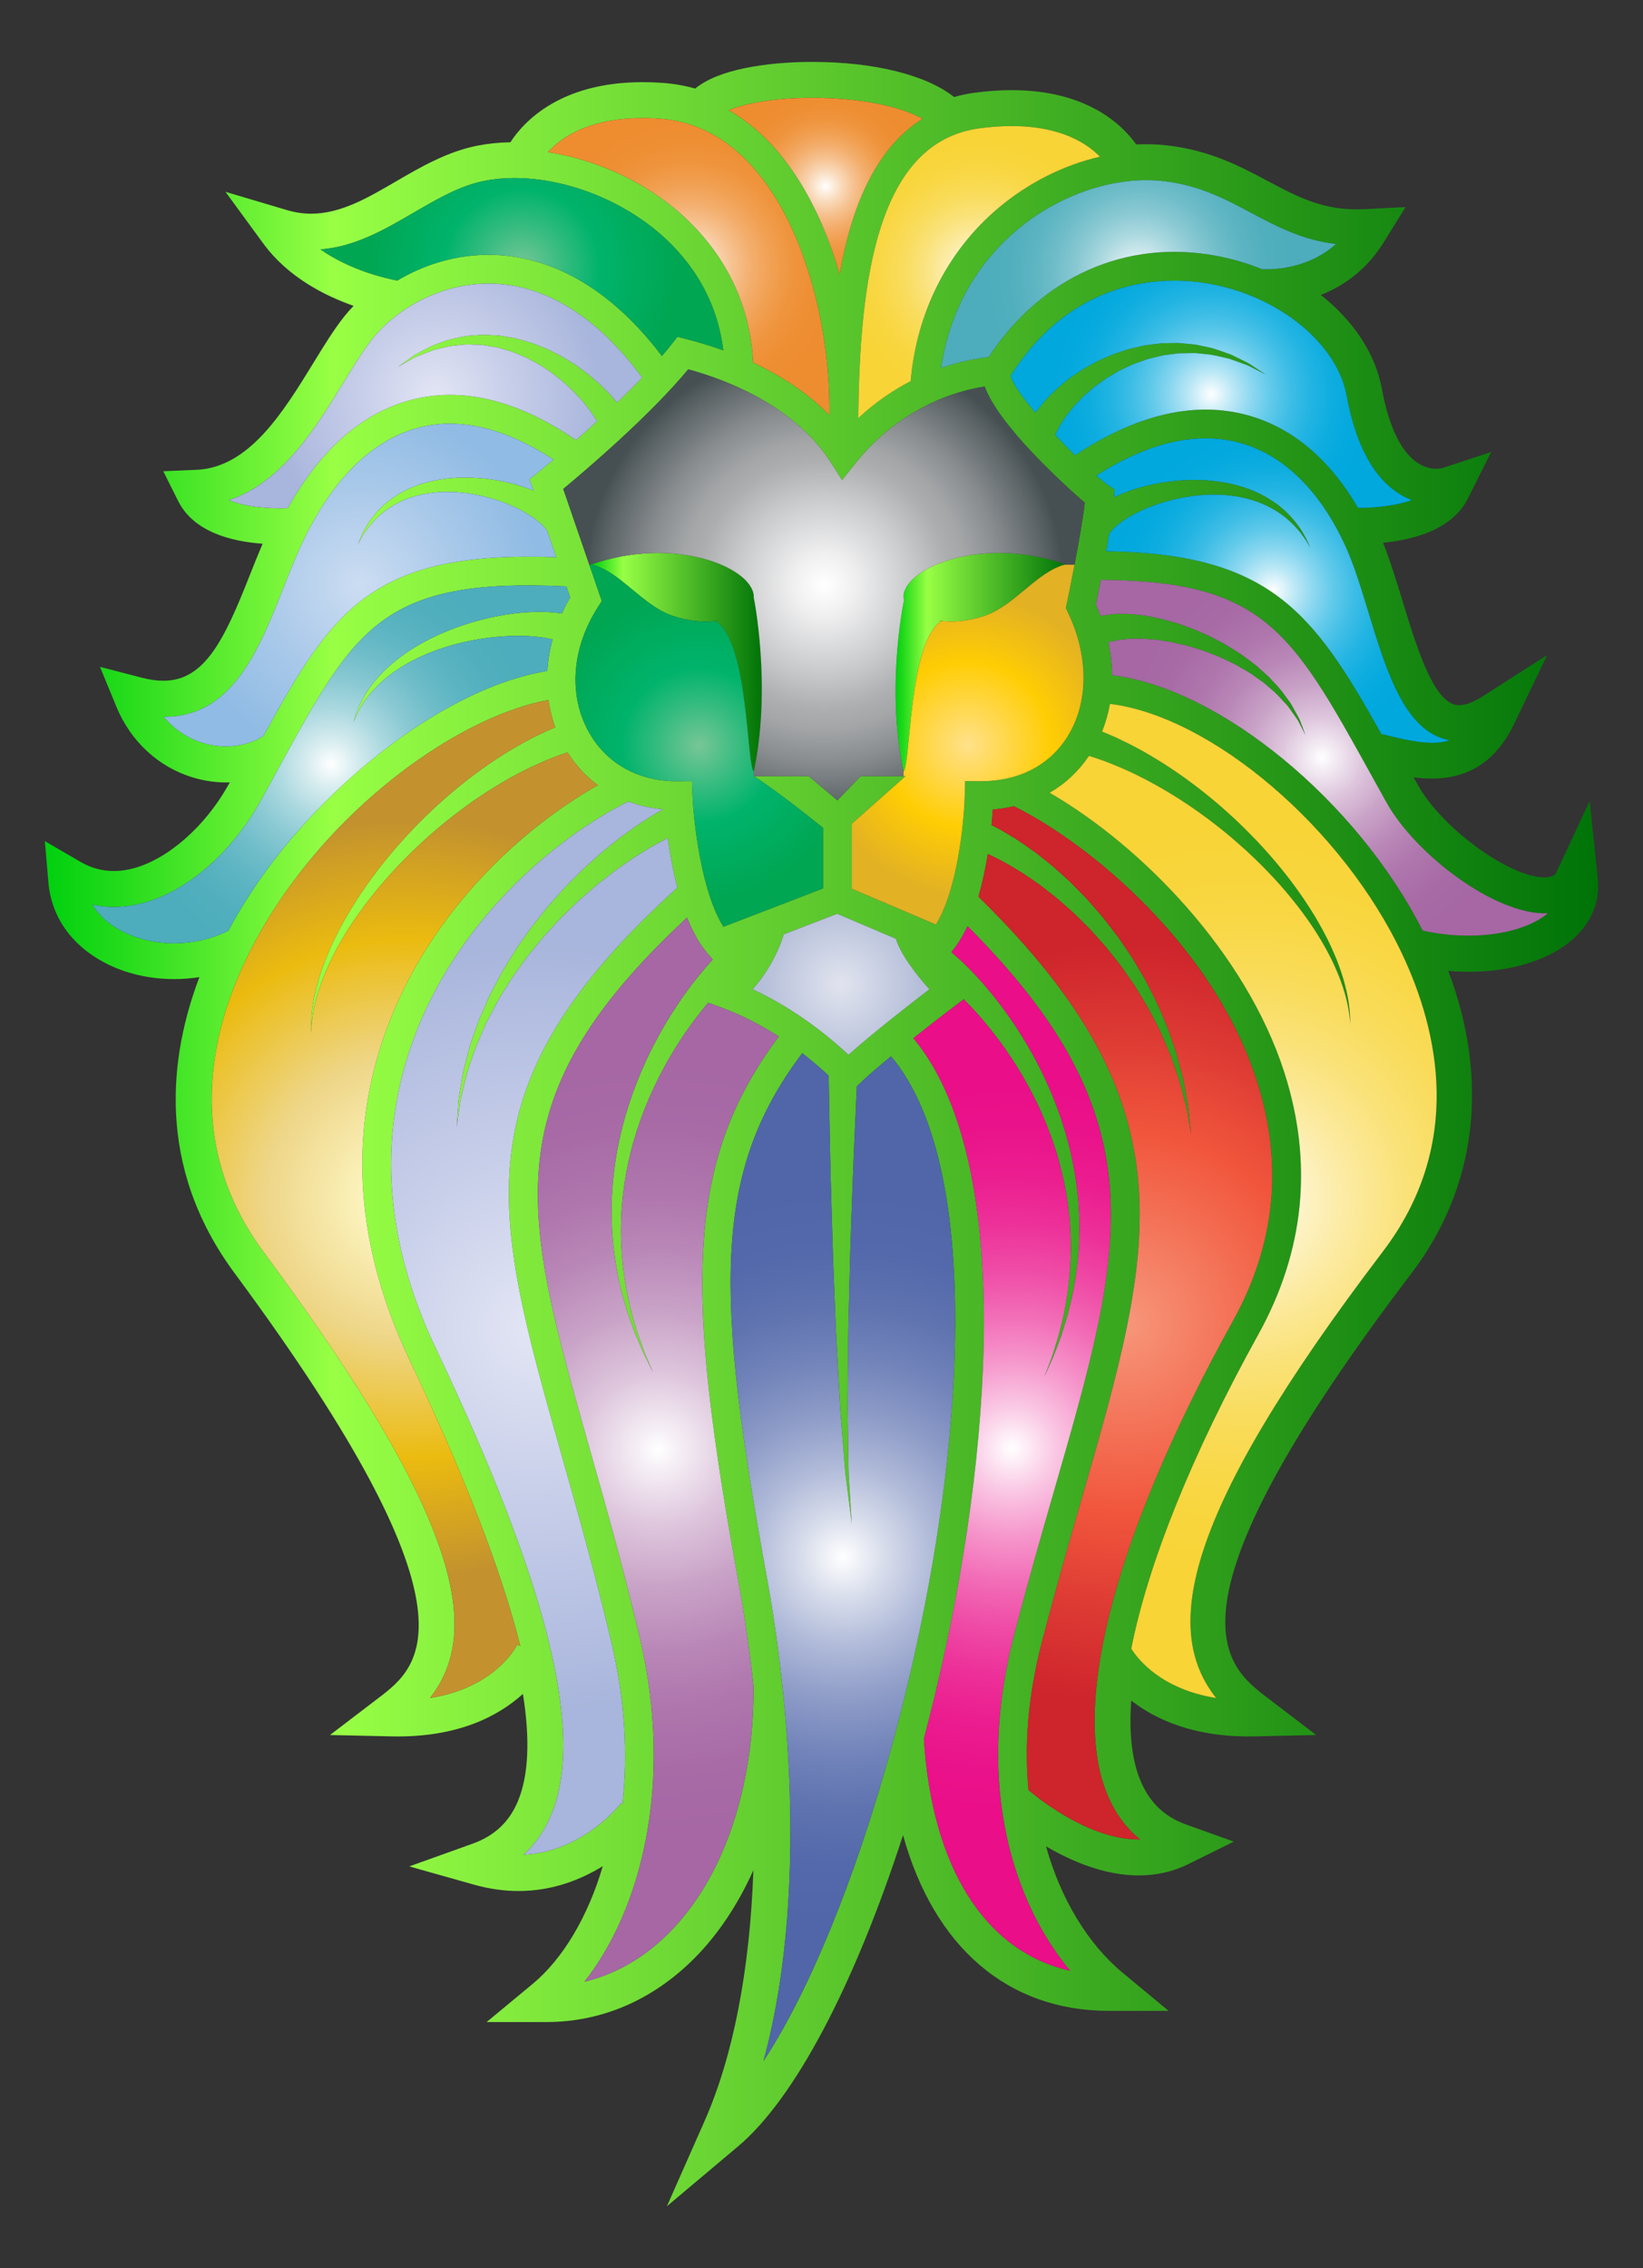 <?xml version="1.0" encoding="utf-8"?>

<!DOCTYPE svg PUBLIC "-//W3C//DTD SVG 1.1//EN" "http://www.w3.org/Graphics/SVG/1.1/DTD/svg11.dtd">
<svg version="1.1" id="Layer_1" xmlns="http://www.w3.org/2000/svg" xmlns:xlink="http://www.w3.org/1999/xlink" x="0px" y="0px"
	 viewBox="0 0 1226.283 1692.391" enable-background="new 0 0 1226.283 1692.391" xml:space="preserve">
<rect x="0" y="0" width="1226.283" height="1692.391" fill="#333333" stroke="none"/>
<g>
	<g>
		<linearGradient id="SVGID_1_" gradientUnits="userSpaceOnUse" x1="33.473" y1="846.196" x2="1192.81" y2="846.196">
			<stop  offset="0" style="stop-color:#00D00F"/>
			<stop  offset="0.048" style="stop-color:#23DB1B"/>
			<stop  offset="0.153" style="stop-color:#7CF63B"/>
			<stop  offset="0.185" style="stop-color:#98FF45"/>
			<stop  offset="0.477" style="stop-color:#60CC2F"/>
			<stop  offset="1" style="stop-color:#007308"/>
		</linearGradient>
		<path fill="url(#SVGID_1_)" d="M1192.513,655.406c1.87,18.06-5.11,34.24-20.2,46.77c-20.37,16.9-54.17,25.54-91.36,22.25
			c30.88,81.83,21.24,161.67-27.49,225.68c-191.97,252.23-139.15,292.55-107.59,316.63l36.49,27.85l-45.9,1.02
			c-45.12,0.98-74.23-12.78-92.14-26.72c-1.67,23.21,0.32,42.47,5.93,57.37c6.6,17.53,18.05,29.01,34.98,35.09l35.62,12.77
			l-33.91,16.78c-11.33,5.62-23.78,8.46-36.99,8.46c-25.63,0-50.36-10.62-69.23-21.72c10.81,38.96,31.23,72.85,57.12,94.3
			l34.37,28.47h-44.63c-75.28,0-130.46-47.49-153.58-131.13c-36.58,112.77-81.04,196.85-123.1,232.21l-53.15,44.71l28.09-63.52
			c21.35-48.3,33.82-112.58,36.47-187.27c-11.51,25.7-26.44,48.07-43.96,65.69c-31,31.17-69.21,47.66-110.51,47.66h-44.63
			l34.37-28.48c22.6-18.74,41.28-50.26,52.31-87.85c-15.69,9.71-37.04,18.56-62.85,18.56c-10.91,0-22.08-1.59-33.17-4.72
			l-48.4-13.65l47.34-16.98c16.32-5.85,27.38-16.28,33.83-31.91c7.86-19.01,9.08-45.83,3.65-79.8
			c-18.08,16.36-48.47,32.79-98.1,31.67l-45.89-1.01l36.5-27.85c30.27-23.11,80.94-61.78-107.74-316.81
			c-59.41-80.29-48.27-162.86-26.24-220.84c-6.22,0.97-12.52,1.46-18.83,1.46c-18.86,0-36.93-4.3-52.26-12.44
			c-24.64-13.1-39.42-34.28-41.6-59.65l-2.66-30.86l26.77,15.57c12.03,6.99,25.42,8.55,39.73,4.65
			c25.67-7.04,53.3-31.39,70.4-62.03c0.37-0.67,0.74-1.34,1.11-2c-9.27,0.32-18.43-0.95-27.43-3.65
			c-25.7-7.72-46.54-26.96-57.17-52.78l-12.26-29.78l31.17,8.08c5.84,1.52,11.3,2.28,16.24,2.28c30.97,0,45.59-31.14,64.36-78.64
			c3.01-7.63,6.2-15.64,9.6-23.59c-23.88-1.73-51.58-9-63.03-31.89l-11.1-22.21l24.81-1.05c39.32-1.67,64.81-43.21,87.3-79.86
			c7.87-12.83,15.3-24.93,22.93-34.51c2.14-2.68,4.48-5.35,7.01-7.98c-22.18-7.77-49.33-21.79-67.45-46.57l-28.17-38.52l45.74,13.6
			c6.14,1.83,12.11,2.72,18.27,2.72c21.89,0,41.85-11.62,62.99-23.93c18.92-11.01,38.46-22.38,61.19-26.86
			c7.7-1.51,15.91-2.34,24.45-2.49c9.95-15.34,37.14-44.86,98.71-44.86c4.74,0,9.67,0.18,14.64,0.52c8.23,0.57,16.48,2,24.57,4.26
			c8.27-6.75,20.73-11.86,37.1-15.24c14.71-3.04,32.12-4.64,50.36-4.64c46.01,0,85.17,9.75,105.78,26.19
			c5.18-1.47,10.26-2.53,15.46-3.21c9.55-1.27,18.83-1.92,27.61-1.92c56.69,0,82.96,26.5,92.88,40.52
			c7.74-0.38,15.47-0.16,22.84,0.68c32.2,3.61,55.21,15.88,75.52,26.69c22.79,12.15,42.1,22.43,72,20.93l30.67-1.57l-16.18,26.11
			c-11.45,18.45-27.25,31.68-47.09,39.45c24.77,19.53,40.86,44.21,45.66,70.37c5.29,28.78,14.9,48.05,27.79,55.7
			c9.31,5.52,17.22,3.14,17.25,3.13l36.46-12l-17.27,34.54c-11.45,22.91-39.43,30.82-63.45,33.16
			c5.6,13.98,10.48,29.98,14.85,44.33c9.53,31.27,21.39,70.17,37.45,76.09c5.59,2.07,13.02,0,22.52-6.09l47.66-30.5l-24.48,51.01
			c-13.29,27.68-33.48,41.13-61.73,41.13c-4.23,0-8.64-0.29-13.43-0.9c1.06,1.89,2.13,3.81,3.2,5.75
			c17.97,32.19,68.36,68.9,94.59,68.9l1.02-0.02c6.08-0.22,7.26-2.73,8.04-4.4l24.55-52.61L1192.513,655.406z
			 M1155.183,681.546c0.05-0.03,0.08-0.07,0.13-0.11c-0.15,0.01-0.28,0.02-0.42,0.02c-39.05,1.47-98.61-44.24-120.02-82.61
			c-4.02-7.21-7.87-14.17-11.58-20.87c-59.43-107.34-80.01-144.37-201.65-145.29c-1.55,7.94-2.89,14.6-3.69,18.43
			c1.27,2.81,2.41,5.65,3.48,8.49c0.35-0.09,0.67-0.17,1.06-0.26c3.19-0.44,7.44-1.23,11.59-1.35c3.97,0.12,8.56-0.19,13.25,0.52
			c2.36,0.27,4.82,0.54,7.37,0.83c2.47,0.49,5.04,0.99,7.68,1.5c5.3,0.87,10.59,2.74,16.16,4.19c5.4,2.02,11.11,3.66,16.55,6.25
			c2.75,1.22,5.54,2.36,8.27,3.67l8.08,4.22c2.72,1.33,5.29,2.97,7.84,4.58c2.55,1.62,5.15,3.12,7.6,4.82
			c4.73,3.66,9.67,6.79,13.76,10.76c2.11,1.87,4.18,3.73,6.21,5.53c1.85,2,3.66,3.95,5.42,5.86c3.66,3.64,6.39,7.74,9.05,11.35
			c2.83,3.48,4.49,7.32,6.32,10.44c0.86,1.6,1.73,3.05,2.39,4.46c0.56,1.47,1.07,2.82,1.53,4.04c1.83,4.83,2.87,7.59,2.87,7.59
			s-1.34-2.62-3.7-7.2c-0.59-1.14-1.24-2.39-1.94-3.77c-0.8-1.31-1.84-2.64-2.84-4.1c-2.15-2.85-4.13-6.33-7.28-9.4
			c-2.97-3.19-5.98-6.78-9.91-9.89c-1.88-1.61-3.8-3.27-5.77-4.97c-2.13-1.5-4.29-3.03-6.51-4.59c-4.25-3.29-9.35-5.74-14.14-8.66
			c-2.48-1.34-5.11-2.47-7.67-3.72c-2.57-1.24-5.13-2.49-7.85-3.44l-7.97-3.09c-2.69-0.93-5.42-1.69-8.09-2.53
			c-5.3-1.83-10.76-2.71-15.88-4.01c-5.24-0.72-10.23-1.9-15.01-2.1c-2.37-0.19-4.68-0.38-6.92-0.57
			c-2.2,0.02-4.33,0.02-6.37,0.03c-4.13-0.18-7.63,0.59-10.82,0.81c-3,0.45-4.87,1.14-6.77,1.41c-0.58,0.19-1.14,0.4-1.69,0.61
			c1.76,8.19,2.67,16.35,2.8,24.37c80.44,9.84,182.43,93.43,231.71,190.51
			C1097.183,702.426,1136.093,697.396,1155.183,681.546z M1082.033,552.366c-2.29-0.4-4.54-1.01-6.76-1.82
			c-28.55-10.52-41.4-52.67-53.82-93.43c-5.62-18.43-10.92-35.84-17.34-49.82c-18.92-41.23-46.03-67.76-78.37-76.74
			c-32-8.88-68.11-0.7-107.46,24.28c3.54,3.13,6.49,5.55,8.52,6.91l5.14,3.45l-0.4,5.86c1.04-0.5,2.01-1.03,3.1-1.5
			c17.54-7.86,42.15-12.82,66.71-11.13c6.11,0.58,12.2,1.26,18.08,2.72c5.88,1.32,11.55,3.15,16.81,5.43
			c5.28,2.22,10.13,4.93,14.43,7.89c4.33,2.92,8.02,6.19,11.22,9.38c3.1,3.29,5.75,6.43,7.77,9.46c2.23,2.87,3.52,5.81,4.91,7.98
			c2.26,4.66,3.43,7.34,3.43,7.34s-1.49-2.55-4.22-6.87c-1.62-1.99-3.18-4.69-5.68-7.23c-2.28-2.7-5.18-5.44-8.47-8.21
			c-3.39-2.67-7.2-5.34-11.54-7.6c-4.32-2.3-9.09-4.28-14.17-5.77c-5.08-1.54-10.46-2.62-15.98-3.2c-5.5-0.73-11.18-0.7-16.79-0.6
			c-22.54,0.97-44.55,8.29-58.31,16.54c-3.48,2.01-6.38,4.1-8.73,6c-2.26,1.93-4.08,3.69-5.05,5.09c-0.28,0.34-0.53,0.66-0.77,0.97
			c-0.08,0.18-0.11,0.3-0.18,0.42c-0.06,0.1-0.13,0.16-0.22,0.3c-0.7,4.21-1.45,8.52-2.22,12.83
			c122.32,1.92,154.19,44.96,205.31,136.36l2.27,0.56C1053.323,553.196,1069.213,556.526,1082.033,552.366z
			 M1032.133,933.866c60.72-79.77,41.45-164.57,14.58-221.67c-44.53-94.61-142.29-177.53-218.28-187.02
			c-1.25,7.15-3.23,14.09-5.9,20.71c3.28,1.33,6.75,2.8,10.67,4.53c5.58,2.62,11.8,5.7,18.41,9.31
			c6.58,3.69,13.58,7.83,20.75,12.56c7.17,4.72,14.56,9.92,21.92,15.63c7.39,5.69,14.8,11.83,22.03,18.37
			c7.3,6.47,14.31,13.47,21.18,20.57c13.6,14.35,26.11,29.69,36.37,45.07c5.17,7.66,9.79,15.32,13.75,22.79
			c4.09,7.41,7.29,14.77,10.12,21.57c2.65,6.89,4.8,13.29,6.24,19.1c1.52,5.79,2.41,10.93,2.97,15.17c0.53,4.25,0.77,7.6,0.76,9.89
			c0.07,2.28,0.11,3.5,0.11,3.5s-0.13-1.22-0.35-3.49c-0.15-2.27-0.62-5.59-1.44-9.75c-0.83-4.16-2.06-9.18-3.94-14.76
			c-1.82-5.61-4.37-11.76-7.42-18.32c-3.24-6.48-6.86-13.44-11.35-20.41c-4.38-7.04-9.39-14.2-14.96-21.31
			c-11.03-14.31-24.23-28.4-38.37-41.4c-7.14-6.42-14.38-12.72-21.86-18.48c-7.41-5.83-14.94-11.24-22.39-16.2
			c-7.43-4.98-14.83-9.46-21.94-13.47c-7.11-4.02-13.99-7.46-20.39-10.5c-6.43-2.96-12.41-5.42-17.73-7.48
			c-4.96-1.79-9.27-3.31-12.87-4.39c-7.83,11.53-17.73,20.84-29.42,27.53c68.98,39.93,146.51,119.48,175.16,208.59
			c21.69,67.48,15.16,133.3-19.41,195.66c-49.76,89.75-82.2,170.89-94.81,234.39c5.13,8.16,22.53,30.32,63.4,36.85
			C867.513,1216.256,882.173,1130.906,1032.133,933.866z M1053.733,373.146c-2.67-1.02-5.4-2.31-8.15-3.95
			c-20.04-11.89-33.66-36.77-40.49-73.91c-7.08-38.58-49.6-73.62-101.09-83.31c-28.67-5.4-100.22-9.36-149.63,68.33
			c1.1,5.47,8.59,15.93,18.49,27.64c0.25-0.37,0.45-0.67,0.72-1.07c1.61-2.24,4.19-5.23,6.84-8.42c2.78-3.06,5.96-6.09,9.52-9.43
			c3.8-3.01,7.64-6.57,12.3-9.5c2.3-1.51,4.53-3.24,7.05-4.63c2.49-1.4,5.05-2.83,7.65-4.29c2.57-1.48,5.43-2.54,8.18-3.84
			c2.76-1.3,5.59-2.5,8.57-3.41c2.95-0.97,5.86-2.1,8.89-2.92l9.15-2.16c3.02-0.82,6.21-0.94,9.28-1.43
			c3.08-0.42,6.14-0.84,9.23-0.78c3.06-0.06,6.1-0.12,9.1-0.17c2.98,0.27,5.92,0.54,8.83,0.82c1.43,0.13,2.86,0.27,4.28,0.41
			c1.39,0.29,2.77,0.58,4.13,0.88c2.71,0.59,5.36,1.17,7.94,1.73c5.08,1.44,9.71,3.3,14.02,4.75c4.14,1.93,7.86,3.86,11.16,5.48
			c3.37,1.5,5.86,3.65,8.12,4.97c4.12,2.71,6.58,4.33,6.87,4.52c-0.31-0.15-2.94-1.49-7.33-3.72c-2.39-1.06-5.02-2.89-8.51-3.98
			c-3.42-1.23-7.23-2.69-11.42-4.11c-4.36-0.93-8.98-2.22-13.94-3.04c-2.5-0.26-5.08-0.53-7.7-0.8c-1.31-0.13-2.63-0.26-3.96-0.39
			c-1.35,0.02-2.7,0.04-4.07,0.07c-2.72,0.05-5.48,0.1-8.28,0.15c-2.77,0.36-5.57,0.74-8.4,1.11c-2.82,0.25-5.6,0.97-8.38,1.67
			c-2.77,0.78-5.61,1.16-8.29,2.25l-8.08,2.88c-2.65,1.04-5.17,2.39-7.72,3.54c-2.58,1.11-4.99,2.47-7.33,3.93
			c-2.34,1.45-4.76,2.63-6.9,4.23c-2.16,1.54-4.28,3.06-6.35,4.55c-2.08,1.46-3.86,3.23-5.72,4.76c-3.79,3-6.73,6.49-9.7,9.39
			c-2.65,3.15-5.16,6.13-7.01,8.7c-1.69,2.68-3.18,4.61-4.41,6.78c-2.04,3.86-3.29,6.24-3.68,6.97c4.94,5.3,9.98,10.5,14.79,15.29
			c46.37-30.65,89.81-40.72,129.17-29.8c33.05,9.17,61.1,32.91,82.08,69.08
			C1023.973,379.016,1040.583,377.846,1053.733,373.146z M997.093,182.106c-25.34-3.07-44.56-13.31-63.29-23.29
			c-19.95-10.63-38.8-20.67-65.92-23.72c-35.69-3.99-77.49,10.01-109,36.6c-22.23,18.76-48.85,51.37-56.46,102.88
			c15.58-5.43,28.36-7.39,35.44-8.1c39.42-60.02,102.56-88.29,170.11-75.58c11.79,2.22,23.11,5.59,33.78,9.89
			C948.383,201.176,975.533,201.446,997.093,182.106z M920.373,985.366c31.58-56.97,37.55-117.09,17.75-178.69
			c-32.55-101.26-124.98-177.21-181.36-205.09c-5.09,1.14-10.3,2.04-15.76,2.44c-0.21,3.26-0.53,7.22-0.96,11.62
			c1.33,0.67,2.83,1.43,4.51,2.29c3.55,1.84,8.06,4.71,13.08,7.67c4.97,3.09,10.1,6.88,15.86,10.92
			c5.39,4.46,11.59,8.85,17.37,14.37c2.93,2.7,6.05,5.37,9.04,8.29c2.92,2.98,5.9,6.02,8.94,9.12c3.11,3.01,5.85,6.48,8.81,9.8
			c2.9,3.37,5.95,6.68,8.62,10.35c2.77,3.59,5.55,7.2,8.34,10.83c2.57,3.79,5.15,7.59,7.73,11.39c2.66,3.73,4.96,7.71,7.26,11.65
			c2.26,3.97,4.76,7.76,6.76,11.81c4.05,8.05,8.22,15.86,11.33,23.85c1.6,3.96,3.44,7.74,4.75,11.65c1.33,3.88,2.63,7.69,3.9,11.39
			c0.63,1.85,1.25,3.68,1.86,5.47c0.48,1.83,0.96,3.64,1.43,5.42c0.93,3.55,1.83,6.98,2.69,10.27c1.8,6.57,2.5,12.8,3.62,18.2
			c1.15,5.38,1.49,10.2,1.9,14.13c0.74,7.36,1.19,11.77,1.24,12.29c-0.09-0.52-0.87-4.88-2.15-12.16
			c-0.7-3.88-1.39-8.6-2.93-13.87c-1.51-5.27-2.65-11.35-4.9-17.69c-1.1-3.17-2.23-6.49-3.41-9.91
			c-0.59-1.7-1.18-3.44-1.79-5.21c-0.73-1.71-1.47-3.46-2.23-5.23c-1.51-3.52-3.06-7.15-4.64-10.85c-1.55-3.71-3.65-7.28-5.49-11.02
			c-3.6-7.54-8.22-14.84-12.72-22.34c-2.21-3.76-4.93-7.26-7.39-10.92c-2.5-3.64-4.99-7.3-7.83-10.71
			c-2.75-3.47-5.5-6.94-8.23-10.39c-2.94-3.28-5.86-6.54-8.76-9.79c-2.81-3.3-5.97-6.25-8.98-9.26c-3.06-2.95-5.88-6.06-9.07-8.69
			c-3.09-2.72-6.13-5.39-9.1-8.01c-3.03-2.54-6.16-4.83-9.1-7.16c-5.8-4.8-11.92-8.44-17.22-12.22
			c-5.57-3.31-10.69-6.54-15.24-8.91c-4.08-1.99-7.43-3.82-10.62-5.29c-1.63,10.21-3.89,21.19-7,31.87
			c161.05,157.38,131.27,261.24,77.54,447.6c-9.38,32.57-20.03,69.49-30.34,109.27c-10.51,40.55-12.92,77.3-9.82,109.78
			c9.49,7.98,47.04,37.45,83.24,36.82c-11.39-9.28-20.01-21.59-25.74-36.82
			C799.703,1268.096,834.413,1140.406,920.373,985.366z M805.603,917.046c0.05,10.7-0.78,21.02-2.03,30.71
			c-1.31,9.67-2.96,18.76-5.11,26.99c-1.79,8.31-4.5,15.64-6.44,22.24c-2.47,6.43-4.47,12.08-6.38,16.63
			c-3.88,8.66-6.16,13.74-6.33,14.11c0.12-0.31,2.1-5.52,5.47-14.44c1.63-4.63,3.28-10.38,5.35-16.88
			c1.53-6.68,3.78-14.05,5.05-22.36c1.64-8.22,2.73-17.26,3.44-26.79c0.66-9.55,0.87-19.65,0.19-30.03
			c-0.16-2.6-0.31-5.21-0.47-7.84c-0.32-2.63-0.64-5.27-0.95-7.92c-0.5-5.32-1.6-10.63-2.51-15.99
			c-2.12-10.68-4.83-21.4-8.43-31.83c-6.93-20.95-16.81-40.78-27.69-58.24c-5.56-8.67-11.15-16.9-17-24.27
			c-5.8-7.41-11.56-14.18-17.19-20.09c-1.77-1.9-3.51-3.69-5.24-5.42l-2.99,2.24c-0.29,0.22-16.44,12.35-34.64,26.81
			c48.6,58.09,55.27,164.84,51.93,246.26c-3.64,88.74-20.13,186.38-44.07,276.45c5.96,96.41,45.98,158.86,109.16,173.1
			c-41.23-49.4-71.44-136.42-42-249.96c10.38-40.05,21.06-77.12,30.49-109.82c52.29-181.39,79.25-275.06-65.08-419.63
			c-3.34,7.14-7.23,13.65-11.81,19l-0.29,0.34c7.93,6.66,17.81,16.22,28.09,28.63c5.63,6.67,11.3,14.2,16.94,22.38
			c5.7,8.14,11.07,17.15,16.36,26.57c10.32,19,19.39,40.32,25.3,62.55c3.08,11.06,5.25,22.37,6.77,33.53
			c0.62,5.61,1.41,11.14,1.61,16.67c0.16,2.75,0.32,5.48,0.48,8.2C805.583,911.656,805.593,914.356,805.603,917.046z
			 M801.983,421.386c3-15.73,6.32-34.36,7.66-46.26c-16.05-13.95-64.25-57.79-74.71-86.68c-18.48,2.77-62.1,13.88-97.05,58.02
			l-9.36,11.83l-8.1-12.73c-20.36-32.01-57.17-56.13-106.72-70c-28.93,34.88-76.68,75.48-93.3,89.26l19.53,56.8l9.23,26.84
			l-2.8,4.37c-19.57,30.59-22.25,65.32-7.16,92.88c12.93,23.63,36.88,37.19,65.7,37.19l11.53-0.13l0.43,10.41
			c0.8,19.48,6.52,72.02,23.11,98.3l74.31-28.6v-45.16c-12.78-10.27-35.89-28.44-51.68-38.63h40.96l21.44,18.1l17.43-18.1
			h31.92h1.59l-40.21,35.58v48.48l62.82,26.74c16.26-26.18,21.05-77.48,21.5-96.52l0.25-10.6l11.83,0.13
			c28.16,0,51.05-11.75,64.47-33.07c15.99-25.42,16.16-60.11,0.47-92.78l-1.58-3.27l0.75-3.57
			C796.303,449.946,798.983,437.116,801.983,421.386z M745.043,155.306c22.53-19.01,49.04-32.19,75.93-38.37
			c-11.41-11.76-37.26-28.17-89.89-21.19c-76.37,10.14-89.51,112.88-90.49,216.25c13.03-12.13,26.44-21.05,39.1-27.61
			C684.193,232.876,707.213,187.226,745.043,155.306z M712.203,1020.056c4.53-110.23-11.78-190.01-47.18-231.9
			c-9.37,7.72-18.17,15.29-24.54,21.42l-0.96,0.92c-0.4,8.92-1.11,24.36-2,43.84c-0.64,15.7-1.42,34.01-2.04,53.64
			c-0.73,19.63-1.34,40.57-1.76,61.5c-0.22,10.47-0.6,20.95-0.66,31.26c-0.1,10.31-0.19,20.45-0.28,30.26
			c-0.09,9.83-0.26,19.33-0.03,28.31c0.13,9,0.26,17.51,0.38,25.36c0.11,7.86,0.14,15.06,0.67,21.42
			c0.4,6.37,0.74,11.92,1.03,16.49c0.57,9.17,0.9,14.4,0.9,14.4s-0.66-5.2-1.82-14.3c-0.58-4.55-1.28-10.08-2.08-16.43
			c-0.95-6.35-1.43-13.54-2.05-21.39s-1.29-16.35-2-25.35c-0.81-9-1.24-18.5-1.79-28.33c-0.53-9.82-1.09-19.98-1.65-30.3
			c-0.6-10.32-0.89-20.81-1.35-31.29c-0.91-20.99-1.64-41.97-2.17-61.64c-0.64-19.68-1.04-38.05-1.39-53.79
			c-0.51-27.56-0.86-47.08-0.95-51.54c-5.06-4.76-11.69-10.59-19.71-16.78c-67.27,89.33-65.24,179.2-26.17,392.55
			c9.74,53.15,34.94,220.67-2.74,359.45C639.333,1431.886,704.693,1203.046,712.203,1020.056z M693.673,738.136
			c-9.36-10.3-21.45-25.89-24.97-37.63l-43.9-18.69l-39.83,15.34c-4.73,15.04-12.5,28.8-23.26,41.04
			c32.29,14.82,57.54,35.72,71.55,48.87C651.733,770.576,679.153,749.256,693.673,738.136z M626.653,204.906
			c8.28-47.86,25.64-93.45,61.85-116.27c-27.67-15.53-86.95-19.83-127.14-11.55c-7.66,1.59-13.34,3.4-17.53,5.16
			C585.003,105.646,611.933,153.036,626.653,204.906z M619.003,309.666c1.39-88.48-36.52-214.83-126.58-221.1
			c-48.17-3.37-72.24,12.62-83.47,24.96c33.31,5.09,67.49,19.78,94.29,41.81c25.66,21.12,55.96,57.99,58.86,115.23
			C584.683,281.096,603.813,294.216,619.003,309.666z M581.253,773.426c-12.3-7.96-26.52-15.63-42.17-21.39l-10.49-3.87
			c-4.68,5.52-9.41,11.63-14.17,18.25c-5.53,7.62-10.78,16.07-15.98,24.96c-10.14,17.9-19.18,38.12-25.23,59.34
			c-3.16,10.57-5.43,21.4-7.1,32.16c-0.69,5.39-1.57,10.74-1.84,16.07c-0.21,2.67-0.41,5.32-0.62,7.95
			c-0.04,2.64-0.1,5.26-0.15,7.86c-0.24,10.4,0.4,20.48,1.45,29.99c1.1,9.5,2.57,18.49,4.54,26.63c1.63,8.24,4.18,15.53,5.98,22.12
			c2.34,6.42,4.23,12.09,6.05,16.65c3.63,8.48,5.8,13.57,6.05,14.17c-0.29-0.58-2.77-5.53-6.89-13.8
			c-2.1-4.46-4.33-10.03-7.07-16.35c-2.21-6.52-5.22-13.72-7.36-21.96c-2.49-8.12-4.52-17.14-6.23-26.75
			c-1.65-9.63-2.91-19.91-3.3-30.6c-0.11-2.68-0.21-5.38-0.32-8.09c0.04-2.72,0.09-5.46,0.14-8.22c-0.04-5.53,0.52-11.09,0.9-16.72
			c1.07-11.22,2.76-22.6,5.39-33.78c4.97-22.45,13.14-44.14,22.66-63.55c4.89-9.63,9.88-18.86,15.24-27.23
			c5.3-8.41,10.64-16.17,15.99-23.06c5.25-6.9,10.41-12.97,15.26-18.21l-3.93-4.58c-6.16-7.19-11.15-16.53-15.22-26.76
			c-146.52,135.96-123,219.08-73.02,395.33c11.66,41.13,24.88,87.76,37.45,140.76c26.63,112.32-0.17,206.22-41.05,257.89
			c23.17-5.51,44.63-17.84,63.13-36.44c40.51-40.74,63.5-107.79,63.06-183.96h0.01c-2.83-26.63-6.56-52.23-10.9-75.98
			C511.883,965.876,510.103,868.346,581.253,773.426z M539.823,261.386c-5.37-43.7-29.53-72.46-50.21-89.48
			c-36.45-29.98-87.88-44.84-127.96-36.95c-18.31,3.6-35.09,13.37-52.87,23.72c-21.63,12.59-43.8,25.49-69.55,27.42
			c22.06,15.44,48,21.47,57.27,23.23c19.74-11.74,44.59-20.07,72.56-19.11c32.34,1.1,79.51,15.4,124.97,75.39
			c2.57-2.99,5.01-5.94,7.27-8.81l4.32-5.52l6.78,1.74C521.943,255.456,531.083,258.256,539.823,261.386z M505.583,662.266
			c-3.37-12.89-5.66-25.84-7.18-37c-3.02,1.57-6.3,3.41-10.15,5.45c-4.68,2.64-9.98,6.02-15.71,9.59
			c-5.49,3.97-11.79,7.85-17.84,12.8c-3.08,2.42-6.29,4.83-9.48,7.42c-3.11,2.69-6.28,5.44-9.52,8.24c-3.3,2.73-6.35,5.83-9.53,8.88
			c-3.12,3.11-6.52,6.03-9.49,9.42c-3.06,3.31-6.15,6.64-9.24,9.98c-3.07,3.38-5.84,7.02-8.8,10.54l-4.36,5.31l-4.04,5.54
			c-2.67,3.72-5.33,7.42-7.96,11.09c-4.65,7.72-9.85,15.04-13.6,22.81c-2.02,3.82-3.99,7.58-5.93,11.27
			c-1.65,3.81-3.27,7.55-4.84,11.18c-3.43,7.19-5.41,14.43-7.73,20.98c-0.56,1.65-1.1,3.27-1.64,4.84
			c-0.39,1.62-0.77,3.19-1.14,4.73c-0.75,3.08-1.44,6-2.11,8.75c-0.6,2.75-1.39,5.31-1.73,7.74c-0.35,2.42-0.67,4.64-0.95,6.66
			c-1.14,8.07-1.8,12.68-1.8,12.68s0.32-4.65,0.89-12.79c0.14-2.04,0.29-4.3,0.46-6.76c0.17-2.47,0.78-5.07,1.19-7.89
			c0.47-2.82,0.96-5.82,1.49-8.98c0.26-1.58,0.53-3.21,0.81-4.87c0.43-1.63,0.86-3.29,1.3-4.99c1.85-6.78,3.36-14.32,6.3-21.86
			c1.34-3.83,2.72-7.75,4.13-11.77c1.7-3.89,3.44-7.88,5.21-11.93c3.29-8.24,8.04-16.07,12.27-24.39c2.44-3.97,4.89-7.97,7.36-11.98
			l3.75-6.02l4.1-5.8c2.77-3.83,5.39-7.8,8.3-11.53c2.95-3.68,5.9-7.36,8.81-11.01c2.83-3.74,6.12-7.01,9.13-10.48
			c3.07-3.4,6.03-6.86,9.25-9.94c3.16-3.16,6.27-6.26,9.31-9.3c3.13-2.95,6.31-5.72,9.35-8.48c5.97-5.63,12.29-10.21,17.82-14.82
			c5.83-4.26,11.09-8.17,16.06-11.48c5.06-3.17,9.57-6.15,13.18-8.23c1.32-0.73,2.5-1.38,3.6-1.99c-9.16-0.82-17.86-2.78-25.99-5.79
			c-55.38,27.52-129.21,90.05-161.2,179.8c-25.83,72.47-19.99,149.04,17.34,227.58c84.07,176.88,111.53,287.62,86.39,348.5
			c-4.92,11.92-11.86,21.93-20.75,29.99c44.85-2.16,72.52-38.07,72.85-38.51l1.01,0.76c4.08-35.95,2.26-76.63-8.14-120.51
			c-12.46-52.55-25.61-98.94-37.22-139.86C367.513,903.646,341.403,811.066,505.583,662.266z M460.573,300.386
			c6.36-6.09,12.7-12.37,18.72-18.63c-32.77-44.52-70.99-68.75-110.96-70.1c-41.37-1.39-74.61,21.33-90.46,41.24
			c-6.61,8.3-13.63,19.73-21.05,31.83c-20.94,34.11-46.21,75.3-86.04,88.45c13.47,5.65,32.51,6.45,43.99,6.02
			c18.51-33.3,47.66-68.71,91.24-80.57c38.27-10.42,79.95-0.37,123.95,29.78c4.93-4.34,10.25-9.09,15.75-14.11
			c-1.18-1.91-2.52-3.75-4.07-6.14c-1.79-2.64-4.36-5.59-6.88-8.86c-2.91-2.95-5.73-6.56-9.36-9.7c-1.77-1.63-3.58-3.31-5.44-5.02
			c-1.99-1.57-4.02-3.16-6.08-4.78c-2.02-1.72-4.29-3.12-6.56-4.61c-2.29-1.43-4.49-3.16-6.98-4.34c-2.45-1.31-4.92-2.63-7.39-3.95
			c-2.55-1.15-5.17-2.15-7.78-3.25c-2.59-1.2-5.3-1.91-8.01-2.68c-2.72-0.68-5.38-1.8-8.15-2.08c-2.76-0.45-5.49-0.9-8.2-1.34
			c-2.72-0.36-5.43-0.26-8.11-0.41c-5.38-0.52-10.5,0.58-15.47,0.92c-4.88,0.76-9.4,2.17-13.68,3.11
			c-4.09,1.48-7.81,3.04-11.16,4.33c-3.4,1.18-5.93,3.1-8.25,4.23c-4.25,2.35-6.78,3.77-7.08,3.94c0.28-0.2,2.64-1.9,6.6-4.72
			c2.18-1.4,4.54-3.64,7.83-5.21c3.22-1.69,6.83-3.71,10.88-5.71c4.25-1.47,8.8-3.46,13.82-4.84c5.12-0.96,10.49-2.71,16.25-2.83
			c2.87-0.17,5.81-0.59,8.78-0.55c2.97,0.14,5.98,0.29,9.01,0.44c3.09-0.01,6.04,0.83,9.11,1.25c3.05,0.5,6.14,0.96,9.09,1.93
			c2.97,0.86,5.99,1.66,8.94,2.6c2.88,1.14,5.75,2.28,8.59,3.41c2.93,1.02,5.51,2.59,8.23,3.89c2.69,1.36,5.39,2.65,7.82,4.27
			c2.48,1.54,4.94,3.05,7.33,4.53c2.29,1.67,4.51,3.29,6.68,4.88c4.45,3.08,8.07,6.69,11.72,9.69c3.34,3.4,6.49,6.28,9.13,9.33
			C458.163,297.556,459.433,299.036,460.573,300.386z M446.223,585.866c-8.85-6.57-16.51-14.77-22.65-24.46
			c-1.25,0.39-2.55,0.83-3.9,1.34c-3.71,1.23-8.31,3.09-13.61,5.25c-5.23,2.28-11.1,4.99-17.4,8.22c-6.27,3.29-13,7.02-19.94,11.34
			c-6.94,4.29-14.14,9.07-21.35,14.37c-7.24,5.26-14.54,10.98-21.7,17.12c-7.23,6.06-14.2,12.65-21.07,19.37
			c-13.59,13.58-26.19,28.21-36.62,42.96c-5.26,7.34-9.97,14.7-14.05,21.91c-4.21,7.16-7.53,14.26-10.49,20.87
			c-2.78,6.68-5.08,12.93-6.66,18.61c-1.64,5.67-2.66,10.72-3.32,14.91c-0.65,4.2-0.98,7.53-1.03,9.81c-0.13,2.28-0.2,3.49-0.2,3.49
			s-0.01-1.21-0.04-3.49c-0.11-2.3,0-5.65,0.35-9.92c0.38-4.26,1.05-9.43,2.32-15.28c1.21-5.86,3.09-12.35,5.45-19.34
			c2.55-6.91,5.44-14.39,9.21-21.97c3.66-7.64,7.94-15.48,12.79-23.34c9.62-15.8,21.47-31.65,34.46-46.55
			c6.58-7.38,13.28-14.66,20.31-21.43c6.95-6.84,14.1-13.29,21.24-19.27c7.12-6.02,14.29-11.52,21.26-16.54
			c6.96-5.02,13.79-9.45,20.2-13.41c6.46-3.88,12.54-7.23,18.01-10.07c5.53-2.72,10.39-5.07,14.66-6.83
			c0.7-0.31,1.31-0.57,1.94-0.84c-2.38-6.57-4.07-13.4-5.05-20.38c-72.17,13.23-176.23,90.23-225.67,193.46
			c-26.63,55.59-45.99,138.56,12.94,218.21c147.48,199.32,163.55,282.99,124.28,333.02c49.93-8.01,65.01-39.52,65.18-39.89
			l2.24,1.03c-13.89-55.71-41.34-126.55-82.65-213.47c-39.87-83.87-45.98-165.96-18.17-243.98
			C319.133,681.886,389.113,618.106,446.223,585.866z M425.553,445.766l-2.83-8.22c-136.86-6.83-157.65,31.16-212.67,131.76
			c-5.11,9.36-10.5,19.19-16.27,29.54c-16.25,29.14-47.58,64.09-86.72,74.82c-13.01,3.56-25.88,3.99-38.09,1.35
			c4.7,7.78,11.93,14.41,21.34,19.41c23.7,12.6,55.48,12.48,80.16,0c50.81-95.54,155.61-180.41,238.05-193.8
			c0.47-7.83,1.78-15.72,3.9-23.54c-4.1-0.99-9.55-1.88-16.08-2.31c-16.74-1.23-40.14,0.84-62.33,7.6
			c-11.07,3.41-21.88,7.87-31.27,13.43c-4.76,2.67-9.04,5.76-13.03,8.79c-3.89,3.17-7.42,6.36-10.39,9.61
			c-2.98,3.22-5.46,6.43-7.49,9.39c-0.98,1.51-1.89,2.93-2.73,4.25c-0.73,1.37-1.41,2.64-2.01,3.78c-1.31,2.27-1.9,4.24-2.52,5.5
			c-0.47,1.13-0.76,1.8-0.83,1.95c0.05-0.16,0.26-0.86,0.61-2.03c0.46-1.32,0.84-3.38,1.89-5.79c0.48-1.22,1.02-2.58,1.61-4.06
			c0.7-1.42,1.47-2.97,2.28-4.62c1.73-3.25,3.9-6.83,6.61-10.51c2.69-3.69,5.97-7.42,9.66-11.18c3.8-3.63,7.93-7.37,12.59-10.74
			c9.2-6.94,20.03-12.91,31.31-17.83c22.64-9.77,47.14-14.86,66.18-15.63c9.12-0.43,16.97,0.11,22.87,1.11
			C421.203,453.736,423.243,449.706,425.553,445.766z M415.233,415.766l-6.64-19.33c-0.03-0.05-0.06-0.09-0.08-0.13
			c-1.52-2.64-5.72-7.05-12.22-11.22c-12.81-8.59-33.97-16.47-55.76-17.88c-5.44-0.25-10.93-0.31-16.26,0.29
			c-5.35,0.53-10.58,1.5-15.48,3.02c-4.96,1.38-9.49,3.47-13.67,5.69c-2.12,1.08-3.96,2.47-5.89,3.64
			c-1.82,1.31-3.47,2.71-5.13,3.99c-3.09,2.81-5.82,5.56-7.94,8.26c-2.3,2.58-3.74,5.23-5.24,7.23c-2.44,4.36-3.83,6.84-3.83,6.84
			s1.09-2.65,3.02-7.28c1.25-2.17,2.42-5.05,4.45-7.95c1.84-3.03,4.31-6.18,7.2-9.5c1.56-1.54,3.14-3.22,4.9-4.83
			c1.87-1.47,3.69-3.18,5.79-4.6c4.17-2.9,8.83-5.73,13.99-7.86c5.12-2.27,10.68-3.99,16.43-5.26c5.74-1.34,11.7-1.99,17.67-2.4
			c20.8-1.04,41.51,3.03,57.64,9.66l-2.92-8.5l5.84-4.73c0.17-0.14,4.77-3.86,12.02-9.99c-36.76-23.98-70.88-31.93-101.48-23.61
			c-44.12,12.01-71.71,54.47-87.09,87.98c-4.63,10.1-9,21.16-13.23,31.86c-17.86,45.22-37.81,95.71-88.53,95.72h-0.55
			c7.73,9.32,17.81,16.06,29.52,19.59c15.52,4.65,32.09,2.63,44.84-5.25C248.343,454.896,277.233,410.696,415.233,415.766z"/>
		<linearGradient id="SVGID_2_" gradientUnits="userSpaceOnUse" x1="668.441" y1="494.17" x2="795.563" y2="494.17">
			<stop  offset="0" style="stop-color:#00D00F"/>
			<stop  offset="0.048" style="stop-color:#23DB1B"/>
			<stop  offset="0.153" style="stop-color:#7CF63B"/>
			<stop  offset="0.185" style="stop-color:#98FF45"/>
			<stop  offset="0.477" style="stop-color:#60CC2F"/>
			<stop  offset="1" style="stop-color:#007308"/>
		</linearGradient>
		<path fill="url(#SVGID_2_)" d="M795.563,421.136c-0.33,0.08-0.66,0.16-0.99,0.24c-20.79,5.46-37.29,30.52-59.63,38.09
			c-12.61,4.28-24.22,5-33.86,3.64l1.1,0.64c-24.13,16.7-22.35,105.75-27.83,112c-13.53-63.45,0.4-128.02,0.4-128.02l0.07,0.04
			c-0.37-1.15-0.58-2.3-0.47-3.43C676.463,422.846,733.903,399.686,795.563,421.136z"/>
		<linearGradient id="SVGID_3_" gradientUnits="userSpaceOnUse" x1="441.353" y1="494.17" x2="568.586" y2="494.17">
			<stop  offset="0" style="stop-color:#00D00F"/>
			<stop  offset="0.048" style="stop-color:#23DB1B"/>
			<stop  offset="0.153" style="stop-color:#7CF63B"/>
			<stop  offset="0.185" style="stop-color:#98FF45"/>
			<stop  offset="0.477" style="stop-color:#60CC2F"/>
			<stop  offset="1" style="stop-color:#007308"/>
		</linearGradient>
		<path fill="url(#SVGID_3_)" d="M562.573,445.806c0,0,13.53,66.49,0,129.94c-5.49-6.25-3.7-95.3-27.83-112l0.97-0.63
			c-9.61,1.34-21.18,0.61-33.74-3.65c-22.69-7.69-39.35-33.43-60.62-38.33c61.67-21.45,119.11,1.71,121.22,23.2
			c0.05,0.5-0.03,1-0.07,1.51L562.573,445.806z"/>
	</g>
	<g>
		<radialGradient id="SVGID_4_" cx="986.633" cy="565.412" r="151.771" gradientUnits="userSpaceOnUse">
			<stop  offset="0" style="stop-color:#FFFFFF"/>
			<stop  offset="0.049" style="stop-color:#F6F0F6"/>
			<stop  offset="0.199" style="stop-color:#DEC6DD"/>
			<stop  offset="0.352" style="stop-color:#CAA4C8"/>
			<stop  offset="0.508" style="stop-color:#BA89B8"/>
			<stop  offset="0.665" style="stop-color:#AF76AD"/>
			<stop  offset="0.828" style="stop-color:#A86BA6"/>
			<stop  offset="1" style="stop-color:#A667A4"/>
		</radialGradient>
		<path fill="url(#SVGID_4_)" d="M1155.313,681.436c-0.05,0.04-0.08,0.08-0.13,0.11c-19.09,15.85-58,20.88-93.37,12.76
			c-49.28-97.08-151.27-180.67-231.71-190.51c-0.13-8.02-1.04-16.18-2.8-24.37c0.55-0.21,1.11-0.42,1.69-0.61
			c1.9-0.27,3.77-0.96,6.77-1.41c3.19-0.22,6.69-0.99,10.82-0.81c2.04-0.01,4.17-0.01,6.37-0.03c2.24,0.19,4.55,0.38,6.92,0.57
			c4.78,0.2,9.77,1.38,15.01,2.1c5.12,1.3,10.58,2.18,15.88,4.01c2.67,0.84,5.4,1.6,8.09,2.53l7.97,3.09
			c2.72,0.95,5.28,2.2,7.85,3.44c2.56,1.25,5.19,2.38,7.67,3.72c4.79,2.92,9.89,5.37,14.14,8.66c2.22,1.56,4.38,3.09,6.51,4.59
			c1.97,1.7,3.89,3.36,5.77,4.97c3.93,3.11,6.94,6.7,9.91,9.89c3.15,3.07,5.13,6.55,7.28,9.4c1,1.46,2.04,2.79,2.84,4.1
			c0.7,1.38,1.35,2.63,1.94,3.77c2.36,4.58,3.7,7.2,3.7,7.2s-1.04-2.76-2.87-7.59c-0.46-1.22-0.97-2.57-1.53-4.04
			c-0.66-1.41-1.53-2.86-2.39-4.46c-1.83-3.12-3.49-6.96-6.32-10.44c-2.66-3.61-5.39-7.71-9.05-11.35
			c-1.76-1.91-3.57-3.86-5.42-5.86c-2.03-1.8-4.1-3.66-6.21-5.53c-4.09-3.97-9.03-7.1-13.76-10.76c-2.45-1.7-5.05-3.2-7.6-4.82
			c-2.55-1.61-5.12-3.25-7.84-4.58l-8.08-4.22c-2.73-1.31-5.52-2.45-8.27-3.67c-5.44-2.59-11.15-4.23-16.55-6.25
			c-5.57-1.45-10.86-3.32-16.16-4.19c-2.64-0.51-5.21-1.01-7.68-1.5c-2.55-0.29-5.01-0.56-7.37-0.83c-4.69-0.71-9.28-0.4-13.25-0.52
			c-4.15,0.12-8.4,0.91-11.59,1.35c-0.39,0.09-0.71,0.17-1.06,0.26c-1.07-2.84-2.21-5.68-3.48-8.49c0.8-3.83,2.14-10.49,3.69-18.43
			c121.64,0.92,142.22,37.95,201.65,145.29c3.71,6.7,7.56,13.66,11.58,20.87c21.41,38.37,80.97,84.08,120.02,82.61
			C1155.033,681.456,1155.163,681.446,1155.313,681.436z"/>
		<radialGradient id="SVGID_5_" cx="950.158" cy="440.667" r="123.069" gradientUnits="userSpaceOnUse">
			<stop  offset="0" style="stop-color:#FFFFFF"/>
			<stop  offset="0.021" style="stop-color:#F4FBFE"/>
			<stop  offset="0.135" style="stop-color:#BCE8F6"/>
			<stop  offset="0.254" style="stop-color:#8AD7F0"/>
			<stop  offset="0.373" style="stop-color:#5FC9EA"/>
			<stop  offset="0.493" style="stop-color:#3DBDE6"/>
			<stop  offset="0.615" style="stop-color:#22B4E2"/>
			<stop  offset="0.738" style="stop-color:#0FADE0"/>
			<stop  offset="0.865" style="stop-color:#04A9DE"/>
			<stop  offset="1" style="stop-color:#00A8DE"/>
		</radialGradient>
		<path fill="url(#SVGID_5_)" d="M1075.273,550.546c2.22,0.81,4.47,1.42,6.76,1.82c-12.82,4.16-28.71,0.83-48.78-4.15
			l-2.27-0.56c-51.12-91.4-82.99-134.44-205.31-136.36c0.77-4.31,1.52-8.62,2.22-12.83c0.09-0.14,0.16-0.2,0.22-0.3
			c0.07-0.12,0.1-0.24,0.18-0.42c0.24-0.31,0.49-0.63,0.77-0.97c0.97-1.4,2.79-3.16,5.05-5.09c2.35-1.9,5.25-3.99,8.73-6
			c13.76-8.25,35.77-15.57,58.31-16.54c5.61-0.1,11.29-0.13,16.79,0.6c5.52,0.58,10.9,1.66,15.98,3.2
			c5.08,1.49,9.85,3.47,14.17,5.77c4.34,2.26,8.15,4.93,11.54,7.6c3.29,2.77,6.19,5.51,8.47,8.21c2.5,2.54,4.06,5.24,5.68,7.23
			c2.73,4.32,4.22,6.87,4.22,6.87s-1.17-2.68-3.43-7.34c-1.39-2.17-2.68-5.11-4.91-7.98c-2.02-3.03-4.67-6.17-7.77-9.46
			c-3.2-3.19-6.89-6.46-11.22-9.38c-4.3-2.96-9.15-5.67-14.43-7.89c-5.26-2.28-10.93-4.11-16.81-5.43
			c-5.88-1.46-11.97-2.14-18.08-2.72c-24.56-1.69-49.17,3.27-66.71,11.13c-1.09,0.47-2.06,1-3.1,1.5l0.4-5.86l-5.14-3.45
			c-2.03-1.36-4.98-3.78-8.52-6.91c39.35-24.98,75.46-33.16,107.46-24.28c32.34,8.98,59.45,35.51,78.37,76.74
			c6.42,13.98,11.72,31.39,17.34,49.82C1033.873,497.876,1046.723,540.026,1075.273,550.546z"/>
		<radialGradient id="SVGID_6_" cx="927.838" cy="896.091" r="281.465" gradientUnits="userSpaceOnUse">
			<stop  offset="0" style="stop-color:#FFFFFF"/>
			<stop  offset="0.14" style="stop-color:#FDF4CC"/>
			<stop  offset="0.286" style="stop-color:#FCEA9F"/>
			<stop  offset="0.433" style="stop-color:#FAE279"/>
			<stop  offset="0.578" style="stop-color:#F9DC5C"/>
			<stop  offset="0.722" style="stop-color:#F9D848"/>
			<stop  offset="0.864" style="stop-color:#F8D53B"/>
			<stop  offset="1" style="stop-color:#F8D437"/>
		</radialGradient>
		<path fill="url(#SVGID_6_)" d="M1046.713,712.196c26.87,57.1,46.14,141.9-14.58,221.67
			c-149.96,197.04-164.62,282.39-124.41,333.14c-40.87-6.53-58.27-28.69-63.4-36.85c12.61-63.5,45.05-144.64,94.81-234.39
			c34.57-62.36,41.1-128.18,19.41-195.66c-28.65-89.11-106.18-168.66-175.16-208.59c11.69-6.69,21.59-16,29.42-27.53
			c3.6,1.08,7.91,2.6,12.87,4.39c5.32,2.06,11.3,4.52,17.73,7.48c6.4,3.04,13.28,6.48,20.39,10.5
			c7.11,4.01,14.51,8.49,21.94,13.47c7.45,4.96,14.98,10.37,22.39,16.2c7.48,5.76,14.72,12.06,21.86,18.48
			c14.14,13,27.34,27.09,38.37,41.4c5.57,7.11,10.58,14.27,14.96,21.31c4.49,6.97,8.11,13.93,11.35,20.41
			c3.05,6.56,5.6,12.71,7.42,18.32c1.88,5.58,3.11,10.6,3.94,14.76c0.82,4.16,1.29,7.48,1.44,9.75c0.22,2.27,0.35,3.49,0.35,3.49
			s-0.04-1.22-0.11-3.5c0.01-2.29-0.23-5.64-0.76-9.89c-0.56-4.24-1.45-9.38-2.97-15.17c-1.44-5.81-3.59-12.21-6.24-19.1
			c-2.83-6.8-6.03-14.16-10.12-21.57c-3.96-7.47-8.58-15.13-13.75-22.79c-10.26-15.38-22.77-30.72-36.37-45.07
			c-6.87-7.1-13.88-14.1-21.18-20.57c-7.23-6.54-14.64-12.68-22.03-18.37c-7.36-5.71-14.75-10.91-21.92-15.63
			c-7.17-4.73-14.17-8.87-20.75-12.56c-6.61-3.61-12.83-6.69-18.41-9.31c-3.92-1.73-7.39-3.2-10.67-4.53
			c2.67-6.62,4.65-13.56,5.9-20.71C904.423,534.666,1002.183,617.586,1046.713,712.196z"/>
		<radialGradient id="SVGID_7_" cx="904.053" cy="294.206" r="121.632" gradientUnits="userSpaceOnUse">
			<stop  offset="0" style="stop-color:#FFFFFF"/>
			<stop  offset="0.021" style="stop-color:#F4FBFE"/>
			<stop  offset="0.135" style="stop-color:#BCE8F6"/>
			<stop  offset="0.254" style="stop-color:#8AD7F0"/>
			<stop  offset="0.373" style="stop-color:#5FC9EA"/>
			<stop  offset="0.493" style="stop-color:#3DBDE6"/>
			<stop  offset="0.615" style="stop-color:#22B4E2"/>
			<stop  offset="0.738" style="stop-color:#0FADE0"/>
			<stop  offset="0.865" style="stop-color:#04A9DE"/>
			<stop  offset="1" style="stop-color:#00A8DE"/>
		</radialGradient>
		<path fill="url(#SVGID_7_)" d="M944.693,279.456c-0.29-0.19-2.75-1.81-6.87-4.52c-2.26-1.32-4.75-3.47-8.12-4.97
			c-3.3-1.62-7.02-3.55-11.16-5.48c-4.31-1.45-8.94-3.31-14.02-4.75c-2.58-0.56-5.23-1.14-7.94-1.73c-1.36-0.3-2.74-0.59-4.13-0.88
			c-1.42-0.14-2.85-0.28-4.28-0.41c-2.91-0.28-5.85-0.55-8.83-0.82c-3,0.05-6.04,0.11-9.1,0.17c-3.09-0.06-6.15,0.36-9.23,0.78
			c-3.07,0.49-6.26,0.61-9.28,1.43l-9.15,2.16c-3.03,0.82-5.94,1.95-8.89,2.92c-2.98,0.91-5.81,2.11-8.57,3.41
			c-2.75,1.3-5.61,2.36-8.18,3.84c-2.6,1.46-5.16,2.89-7.65,4.29c-2.52,1.39-4.75,3.12-7.05,4.63c-4.66,2.93-8.5,6.49-12.3,9.5
			c-3.56,3.34-6.74,6.37-9.52,9.43c-2.65,3.19-5.23,6.18-6.84,8.42c-0.27,0.4-0.47,0.7-0.72,1.07
			c-9.9-11.71-17.39-22.17-18.49-27.64c49.41-77.69,120.96-73.73,149.63-68.33c51.49,9.69,94.01,44.73,101.09,83.31
			c6.83,37.14,20.45,62.02,40.49,73.91c2.75,1.64,5.48,2.93,8.15,3.95c-13.15,4.7-29.76,5.87-40.18,5.82
			c-20.98-36.17-49.03-59.91-82.08-69.08c-39.36-10.92-82.8-0.85-129.17,29.8c-4.81-4.79-9.85-9.99-14.79-15.29
			c0.39-0.73,1.64-3.11,3.68-6.97c1.23-2.17,2.72-4.1,4.41-6.78c1.85-2.57,4.36-5.55,7.01-8.7c2.97-2.9,5.91-6.39,9.7-9.39
			c1.86-1.53,3.64-3.3,5.72-4.76c2.07-1.49,4.19-3.01,6.35-4.55c2.14-1.6,4.56-2.78,6.9-4.23c2.34-1.46,4.75-2.82,7.33-3.93
			c2.55-1.15,5.07-2.5,7.72-3.54l8.08-2.88c2.68-1.09,5.52-1.47,8.29-2.25c2.78-0.7,5.56-1.42,8.38-1.67
			c2.83-0.37,5.63-0.75,8.4-1.11c2.8-0.05,5.56-0.1,8.28-0.15c1.37-0.03,2.72-0.05,4.07-0.07c1.33,0.13,2.65,0.26,3.96,0.39
			c2.62,0.27,5.2,0.54,7.7,0.8c4.96,0.82,9.58,2.11,13.94,3.04c4.19,1.42,8,2.88,11.42,4.11c3.49,1.09,6.12,2.92,8.51,3.98
			C941.753,277.966,944.383,279.306,944.693,279.456z"/>
		<radialGradient id="SVGID_8_" cx="849.758" cy="204.5" r="115.365" gradientUnits="userSpaceOnUse">
			<stop  offset="0" style="stop-color:#FFFFFF"/>
			<stop  offset="0.117" style="stop-color:#D6ECEF"/>
			<stop  offset="0.257" style="stop-color:#ACD9E0"/>
			<stop  offset="0.399" style="stop-color:#8AC9D3"/>
			<stop  offset="0.543" style="stop-color:#6FBDC9"/>
			<stop  offset="0.69" style="stop-color:#5CB4C2"/>
			<stop  offset="0.84" style="stop-color:#51AFBD"/>
			<stop  offset="1" style="stop-color:#4DADBC"/>
		</radialGradient>
		<path fill="url(#SVGID_8_)" d="M933.803,158.816c18.73,9.98,37.95,20.22,63.29,23.29c-21.56,19.34-48.71,19.07-55.34,18.68
			c-10.67-4.3-21.99-7.67-33.78-9.89c-67.55-12.71-130.69,15.56-170.11,75.58c-7.08,0.71-19.86,2.67-35.44,8.1
			c7.61-51.51,34.23-84.12,56.46-102.88c31.51-26.59,73.31-40.59,109-36.6C895.003,138.146,913.853,148.186,933.803,158.816z"
			/>
		<radialGradient id="SVGID_9_" cx="839.912" cy="987.056" r="283.378" gradientUnits="userSpaceOnUse">
			<stop  offset="0" style="stop-color:#F7977A"/>
			<stop  offset="0.071" style="stop-color:#F68D71"/>
			<stop  offset="0.5" style="stop-color:#F1563C"/>
			<stop  offset="0.745" style="stop-color:#DE3B34"/>
			<stop  offset="1" style="stop-color:#CE242C"/>
		</radialGradient>
		<path fill="url(#SVGID_9_)" d="M889.083,846.806c-0.05-0.52-0.5-4.93-1.24-12.29c-0.41-3.93-0.75-8.75-1.9-14.13
			c-1.12-5.4-1.82-11.63-3.62-18.2c-0.86-3.29-1.76-6.72-2.69-10.27c-0.47-1.78-0.95-3.59-1.43-5.42
			c-0.61-1.79-1.23-3.62-1.86-5.47c-1.27-3.7-2.57-7.51-3.9-11.39c-1.31-3.91-3.15-7.69-4.75-11.65
			c-3.11-7.99-7.28-15.8-11.33-23.85c-2-4.05-4.5-7.84-6.76-11.81c-2.3-3.94-4.6-7.92-7.26-11.65c-2.58-3.8-5.16-7.6-7.73-11.39
			c-2.79-3.63-5.57-7.24-8.34-10.83c-2.67-3.67-5.72-6.98-8.62-10.35c-2.96-3.32-5.7-6.79-8.81-9.8
			c-3.04-3.1-6.02-6.14-8.94-9.12c-2.99-2.92-6.11-5.59-9.04-8.29c-5.78-5.52-11.98-9.91-17.37-14.37
			c-5.76-4.04-10.89-7.83-15.86-10.92c-5.02-2.96-9.53-5.83-13.08-7.67c-1.68-0.86-3.18-1.62-4.51-2.29
			c0.43-4.4,0.75-8.36,0.96-11.62c5.46-0.4,10.67-1.3,15.76-2.44c56.38,27.88,148.81,103.83,181.36,205.09
			c19.8,61.6,13.83,121.72-17.75,178.69c-85.96,155.04-120.67,282.73-95.21,350.33c5.73,15.23,14.35,27.54,25.74,36.82
			c-36.2,0.63-73.75-28.84-83.24-36.82c-3.1-32.48-0.69-69.23,9.82-109.78c10.31-39.78,20.96-76.7,30.34-109.27
			c53.73-186.36,83.51-290.22-77.54-447.6c3.11-10.68,5.37-21.66,7-31.87c3.19,1.47,6.54,3.3,10.62,5.29
			c4.55,2.37,9.67,5.6,15.24,8.91c5.3,3.78,11.42,7.42,17.22,12.22c2.94,2.33,6.07,4.62,9.1,7.16c2.97,2.62,6.01,5.29,9.1,8.01
			c3.19,2.63,6.01,5.74,9.07,8.69c3.01,3.01,6.17,5.96,8.98,9.26c2.9,3.25,5.82,6.51,8.76,9.79c2.73,3.45,5.48,6.92,8.23,10.39
			c2.84,3.41,5.33,7.07,7.83,10.71c2.46,3.66,5.18,7.16,7.39,10.92c4.5,7.5,9.12,14.8,12.72,22.34c1.84,3.74,3.94,7.31,5.49,11.02
			c1.58,3.7,3.13,7.33,4.64,10.85c0.76,1.77,1.5,3.52,2.23,5.23c0.61,1.77,1.2,3.51,1.79,5.21c1.18,3.42,2.31,6.74,3.41,9.91
			c2.25,6.34,3.39,12.42,4.9,17.69c1.54,5.27,2.23,9.99,2.93,13.87C888.213,841.926,888.993,846.286,889.083,846.806z"/>
		<radialGradient id="SVGID_10_" cx="755.409" cy="1080.781" r="280.448" gradientUnits="userSpaceOnUse">
			<stop  offset="0" style="stop-color:#FFFFFF"/>
			<stop  offset="0.114" style="stop-color:#FAC8E4"/>
			<stop  offset="0.234" style="stop-color:#F697CC"/>
			<stop  offset="0.356" style="stop-color:#F26DB7"/>
			<stop  offset="0.479" style="stop-color:#EF4BA6"/>
			<stop  offset="0.604" style="stop-color:#ED3099"/>
			<stop  offset="0.731" style="stop-color:#EB1D8F"/>
			<stop  offset="0.861" style="stop-color:#EA128A"/>
			<stop  offset="1" style="stop-color:#EA0E88"/>
		</radialGradient>
		<path fill="url(#SVGID_10_)" d="M779.313,1027.726c0.17-0.37,2.45-5.45,6.33-14.11c1.91-4.55,3.91-10.2,6.38-16.63
			c1.94-6.6,4.65-13.93,6.44-22.24c2.15-8.23,3.8-17.32,5.11-26.99c1.25-9.69,2.08-20.01,2.03-30.71c-0.01-2.69-0.02-5.39-0.02-8.1
			c-0.16-2.72-0.32-5.45-0.48-8.2c-0.2-5.53-0.99-11.06-1.61-16.67c-1.52-11.16-3.69-22.47-6.77-33.53
			c-5.91-22.23-14.98-43.55-25.3-62.55c-5.29-9.42-10.66-18.43-16.36-26.57c-5.64-8.18-11.31-15.71-16.94-22.38
			c-10.28-12.41-20.16-21.97-28.09-28.63l0.29-0.34c4.58-5.35,8.47-11.86,11.81-19c144.33,144.57,117.37,238.24,65.08,419.63
			c-9.43,32.7-20.11,69.77-30.49,109.82c-29.44,113.54,0.77,200.56,42,249.96c-63.18-14.24-103.2-76.69-109.16-173.1
			c23.94-90.07,40.43-187.71,44.07-276.45c3.34-81.42-3.33-188.17-51.93-246.26c18.2-14.46,34.35-26.59,34.64-26.81l2.99-2.24
			c1.73,1.73,3.47,3.52,5.24,5.42c5.63,5.91,11.39,12.68,17.19,20.09c5.85,7.37,11.44,15.6,17,24.27
			c10.88,17.46,20.76,37.29,27.69,58.24c3.6,10.43,6.31,21.15,8.43,31.83c0.91,5.36,2.01,10.67,2.51,15.99
			c0.31,2.65,0.63,5.29,0.95,7.92c0.16,2.63,0.31,5.24,0.47,7.84c0.68,10.38,0.47,20.48-0.19,30.03
			c-0.71,9.53-1.8,18.57-3.44,26.79c-1.27,8.31-3.52,15.68-5.05,22.36c-2.07,6.5-3.72,12.25-5.35,16.88
			C781.413,1022.206,779.433,1027.416,779.313,1027.726z"/>
		<radialGradient id="SVGID_11_" cx="615.023" cy="436.381" r="178.519" gradientUnits="userSpaceOnUse">
			<stop  offset="0" style="stop-color:#E5E2DF"/>
			<stop  offset="0" style="stop-color:#F1EFEE"/>
			<stop  offset="0" style="stop-color:#FFFFFF"/>
			<stop  offset="0.126" style="stop-color:#F0F0F1"/>
			<stop  offset="0.366" style="stop-color:#C9CACB"/>
			<stop  offset="0.522" style="stop-color:#ADAEB0"/>
			<stop  offset="0.603" style="stop-color:#A3A5A7"/>
			<stop  offset="0.738" style="stop-color:#898D90"/>
			<stop  offset="0.911" style="stop-color:#5F6769"/>
			<stop  offset="1" style="stop-color:#465053"/>
		</radialGradient>
		<path fill="url(#SVGID_11_)" d="M809.643,375.126c-1.34,11.9-4.66,30.53-7.66,46.26l-7.41-0.01c0.33-0.08,0.66-0.16,0.99-0.24
			c-61.66-21.45-119.1,1.71-121.21,23.2c-0.11,1.13,0.1,2.28,0.47,3.43l-0.07-0.04c0,0-13.93,64.57-0.4,128.02v3.35h-31.92
			l-17.43,18.1l-21.44-18.1h-40.96l-0.03-3.35c13.53-63.45,0-129.94,0-129.94l-0.07,0.04c0.04-0.51,0.12-1.01,0.07-1.51
			c-2.11-21.49-59.55-44.65-121.22-23.2l-1.42,0.49l-19.53-56.8c16.62-13.78,64.37-54.38,93.3-89.26
			c49.55,13.87,86.36,37.99,106.72,70l8.1,12.73l9.36-11.83c34.95-44.14,78.57-55.25,97.05-58.02
			C745.393,317.336,793.593,361.176,809.643,375.126z"/>
		<radialGradient id="SVGID_12_" cx="722.226" cy="555.636" r="112.931" gradientUnits="userSpaceOnUse">
			<stop  offset="0" style="stop-color:#FCF3DD"/>
			<stop  offset="0" style="stop-color:#FDEDC1"/>
			<stop  offset="0" style="stop-color:#FFE18A"/>
			<stop  offset="0.551" style="stop-color:#FFCD03"/>
			<stop  offset="0.668" style="stop-color:#F7C50D"/>
			<stop  offset="1" style="stop-color:#E2B124"/>
		</radialGradient>
		<path fill="url(#SVGID_12_)" d="M794.573,421.376l7.41,0.01c-3,15.73-5.68,28.56-5.74,28.83l-0.75,3.57l1.58,3.27
			c15.69,32.67,15.52,67.36-0.47,92.78c-13.42,21.32-36.31,33.07-64.47,33.07l-11.83-0.13l-0.25,10.6
			c-0.45,19.04-5.24,70.34-21.5,96.52l-62.82-26.74v-48.48l40.21-35.58h-1.59v-3.35c5.48-6.25,3.7-95.3,27.83-112l-1.1-0.64
			c9.64,1.36,21.25,0.64,33.86-3.64C757.283,451.896,773.783,426.836,794.573,421.376z"/>
		<radialGradient id="SVGID_13_" cx="730.783" cy="203.035" r="100.016" gradientUnits="userSpaceOnUse">
			<stop  offset="0" style="stop-color:#FFFFFF"/>
			<stop  offset="0.14" style="stop-color:#FDF4CC"/>
			<stop  offset="0.286" style="stop-color:#FCEA9F"/>
			<stop  offset="0.433" style="stop-color:#FAE279"/>
			<stop  offset="0.578" style="stop-color:#F9DC5C"/>
			<stop  offset="0.722" style="stop-color:#F9D848"/>
			<stop  offset="0.864" style="stop-color:#F8D53B"/>
			<stop  offset="1" style="stop-color:#F8D437"/>
		</radialGradient>
		<path fill="url(#SVGID_13_)" d="M820.973,116.936c-26.89,6.18-53.4,19.36-75.93,38.37c-37.83,31.92-60.85,77.57-65.35,129.08
			c-12.66,6.56-26.07,15.48-39.1,27.61c0.98-103.37,14.12-206.11,90.49-216.25
			C783.713,88.766,809.563,105.176,820.973,116.936z"/>
		<radialGradient id="SVGID_14_" cx="629.117" cy="1161.836" r="272.399" gradientUnits="userSpaceOnUse">
			<stop  offset="0" style="stop-color:#FFFFFF"/>
			<stop  offset="0.11" style="stop-color:#D9DEEC"/>
			<stop  offset="0.251" style="stop-color:#AFB9D8"/>
			<stop  offset="0.394" style="stop-color:#8D9BC7"/>
			<stop  offset="0.539" style="stop-color:#7284BA"/>
			<stop  offset="0.687" style="stop-color:#5F73B0"/>
			<stop  offset="0.839" style="stop-color:#5469AB"/>
			<stop  offset="1" style="stop-color:#5066A9"/>
		</radialGradient>
		<path fill="url(#SVGID_14_)" d="M665.023,788.156c35.4,41.89,51.71,121.67,47.18,231.9
			c-7.51,182.99-72.87,411.83-142.34,517.78c37.68-138.78,12.48-306.3,2.74-359.45c-39.07-213.35-41.1-303.22,26.17-392.55
			c8.02,6.19,14.65,12.02,19.71,16.78c0.09,4.46,0.44,23.98,0.95,51.54c0.35,15.74,0.75,34.11,1.39,53.79
			c0.53,19.67,1.26,40.65,2.17,61.64c0.46,10.48,0.75,20.97,1.35,31.29c0.56,10.32,1.12,20.48,1.65,30.3
			c0.55,9.83,0.98,19.33,1.79,28.33c0.71,9,1.38,17.5,2,25.35s1.1,15.04,2.05,21.39c0.8,6.35,1.5,11.88,2.08,16.43
			c1.16,9.1,1.82,14.3,1.82,14.3s-0.33-5.23-0.9-14.4c-0.29-4.57-0.63-10.12-1.03-16.49
			c-0.53-6.36-0.56-13.56-0.67-21.42c-0.12-7.85-0.25-16.36-0.38-25.36c-0.23-8.98-0.06-18.48,0.03-28.31
			c0.09-9.81,0.18-19.95,0.28-30.26c0.06-10.31,0.44-20.79,0.66-31.26c0.42-20.93,1.03-41.87,1.76-61.5
			c0.62-19.63,1.4-37.94,2.04-53.64c0.89-19.48,1.6-34.92,2-43.84l0.96-0.92
			C646.853,803.446,655.653,795.876,665.023,788.156z"/>
		<radialGradient id="SVGID_15_" cx="627.693" cy="734.441" r="59.677" gradientUnits="userSpaceOnUse">
			<stop  offset="0" style="stop-color:#E1E4EF"/>
			<stop  offset="0.5" style="stop-color:#CBD1E4"/>
			<stop  offset="1" style="stop-color:#B4BED8"/>
		</radialGradient>
		<path fill="url(#SVGID_15_)" d="M668.703,700.506c3.52,11.74,15.61,27.33,24.97,37.63c-14.52,11.12-41.94,32.44-60.41,48.93
			c-14.01-13.15-39.26-34.05-71.55-48.87c10.76-12.24,18.53-26,23.26-41.04l39.83-15.34L668.703,700.506z"/>
		<radialGradient id="SVGID_16_" cx="616.168" cy="138.927" r="69.23" gradientUnits="userSpaceOnUse">
			<stop  offset="0" style="stop-color:#FFFFFF"/>
			<stop  offset="0.048" style="stop-color:#FDF4EA"/>
			<stop  offset="0.176" style="stop-color:#F9D9B9"/>
			<stop  offset="0.308" style="stop-color:#F6C18F"/>
			<stop  offset="0.44" style="stop-color:#F3AE6D"/>
			<stop  offset="0.575" style="stop-color:#F1A052"/>
			<stop  offset="0.711" style="stop-color:#EF953F"/>
			<stop  offset="0.851" style="stop-color:#EE8F34"/>
			<stop  offset="1" style="stop-color:#EE8D30"/>
		</radialGradient>
		<path fill="url(#SVGID_16_)" d="M688.503,88.636c-36.21,22.82-53.57,68.41-61.85,116.27
			c-14.72-51.87-41.65-99.26-82.82-122.66c4.19-1.76,9.87-3.57,17.53-5.16C601.553,68.806,660.833,73.106,688.503,88.636z"/>
		<radialGradient id="SVGID_17_" cx="513.996" cy="198.887" r="107.949" gradientUnits="userSpaceOnUse">
			<stop  offset="0" style="stop-color:#FFFFFF"/>
			<stop  offset="0.048" style="stop-color:#FDF4EA"/>
			<stop  offset="0.176" style="stop-color:#F9D9B9"/>
			<stop  offset="0.308" style="stop-color:#F6C18F"/>
			<stop  offset="0.44" style="stop-color:#F3AE6D"/>
			<stop  offset="0.575" style="stop-color:#F1A052"/>
			<stop  offset="0.711" style="stop-color:#EF953F"/>
			<stop  offset="0.851" style="stop-color:#EE8F34"/>
			<stop  offset="1" style="stop-color:#EE8D30"/>
		</radialGradient>
		<path fill="url(#SVGID_17_)" d="M492.423,88.566c90.06,6.27,127.97,132.62,126.58,221.1c-15.19-15.45-34.32-28.57-56.9-39.1
			c-2.9-57.24-33.2-94.11-58.86-115.23c-26.8-22.03-60.98-36.72-94.29-41.81C420.183,101.186,444.253,85.196,492.423,88.566z"
			/>
		<radialGradient id="SVGID_18_" cx="521.903" cy="556.311" r="115.772" gradientUnits="userSpaceOnUse">
			<stop  offset="0" style="stop-color:#77C697"/>
			<stop  offset="0.257" style="stop-color:#38BC80"/>
			<stop  offset="0.5" style="stop-color:#00B36C"/>
			<stop  offset="0.543" style="stop-color:#00B269"/>
			<stop  offset="1" style="stop-color:#00A652"/>
		</radialGradient>
		<path fill="url(#SVGID_18_)" d="M614.283,617.726v45.16l-74.31,28.6c-16.59-26.28-22.31-78.82-23.11-98.3l-0.43-10.41
			l-11.53,0.13c-28.82,0-52.77-13.56-65.7-37.19c-15.09-27.56-12.41-62.29,7.16-92.88l2.8-4.37l-9.23-26.84l1.42-0.49
			c21.27,4.9,37.93,30.64,60.62,38.33c12.56,4.26,24.13,4.99,33.74,3.65l-0.97,0.63c24.13,16.7,22.34,105.75,27.83,112l0.03,3.35
			C578.393,589.286,601.503,607.456,614.283,617.726z"/>
		<radialGradient id="SVGID_19_" cx="491.34" cy="1081.646" r="287.824" gradientUnits="userSpaceOnUse">
			<stop  offset="0" style="stop-color:#FFFFFF"/>
			<stop  offset="0.049" style="stop-color:#F6F0F6"/>
			<stop  offset="0.199" style="stop-color:#DEC6DD"/>
			<stop  offset="0.352" style="stop-color:#CAA4C8"/>
			<stop  offset="0.508" style="stop-color:#BA89B8"/>
			<stop  offset="0.665" style="stop-color:#AF76AD"/>
			<stop  offset="0.828" style="stop-color:#A86BA6"/>
			<stop  offset="1" style="stop-color:#A667A4"/>
		</radialGradient>
		<path fill="url(#SVGID_19_)" d="M487.573,1024.316c-0.25-0.6-2.42-5.69-6.05-14.17c-1.82-4.56-3.71-10.23-6.05-16.65
			c-1.8-6.59-4.35-13.88-5.98-22.12c-1.97-8.14-3.44-17.13-4.54-26.63c-1.05-9.51-1.69-19.59-1.45-29.99
			c0.05-2.6,0.11-5.22,0.15-7.86c0.21-2.63,0.41-5.28,0.62-7.95c0.27-5.33,1.15-10.68,1.84-16.07c1.67-10.76,3.94-21.59,7.1-32.16
			c6.05-21.22,15.09-41.44,25.23-59.34c5.2-8.89,10.45-17.34,15.98-24.96c4.76-6.62,9.49-12.73,14.17-18.25l10.49,3.87
			c15.65,5.76,29.87,13.43,42.17,21.39c-71.15,94.92-69.37,192.45-29.74,408.83c4.34,23.75,8.07,49.35,10.9,75.98h-0.01
			c0.44,76.17-22.55,143.22-63.06,183.96c-18.5,18.6-39.96,30.93-63.13,36.44c40.88-51.67,67.68-145.57,41.05-257.89
			c-12.57-53-25.79-99.63-37.45-140.76c-49.98-176.25-73.5-259.37,73.02-395.33c4.07,10.23,9.06,19.57,15.22,26.76l3.93,4.58
			c-4.85,5.24-10.01,11.31-15.26,18.21c-5.35,6.89-10.69,14.65-15.99,23.06c-5.36,8.37-10.35,17.6-15.24,27.23
			c-9.52,19.41-17.69,41.1-22.66,63.55c-2.63,11.18-4.32,22.56-5.39,33.78c-0.38,5.63-0.94,11.19-0.9,16.72
			c-0.05,2.76-0.1,5.5-0.14,8.22c0.11,2.71,0.21,5.41,0.32,8.09c0.39,10.69,1.65,20.97,3.3,30.6c1.71,9.61,3.74,18.63,6.23,26.75
			c2.14,8.24,5.15,15.44,7.36,21.96c2.74,6.32,4.97,11.89,7.07,16.35C484.803,1018.786,487.283,1023.736,487.573,1024.316z"/>
		<radialGradient id="SVGID_20_" cx="389.528" cy="199.234" r="116.176" gradientUnits="userSpaceOnUse">
			<stop  offset="0" style="stop-color:#77C697"/>
			<stop  offset="0.257" style="stop-color:#38BC80"/>
			<stop  offset="0.5" style="stop-color:#00B36C"/>
			<stop  offset="0.543" style="stop-color:#00B269"/>
			<stop  offset="1" style="stop-color:#00A652"/>
		</radialGradient>
		<path fill="url(#SVGID_20_)" d="M489.613,171.906c20.68,17.02,44.84,45.78,50.21,89.48c-8.74-3.13-17.88-5.93-27.42-8.37
			l-6.78-1.74l-4.32,5.52c-2.26,2.87-4.7,5.82-7.27,8.81c-45.46-59.99-92.63-74.29-124.97-75.39c-27.97-0.96-52.82,7.37-72.56,19.11
			c-9.27-1.76-35.21-7.79-57.27-23.23c25.75-1.93,47.92-14.83,69.55-27.42c17.78-10.35,34.56-20.12,52.87-23.72
			C401.733,127.066,453.163,141.926,489.613,171.906z"/>
		<radialGradient id="SVGID_21_" cx="398.732" cy="991.021" r="287.937" gradientUnits="userSpaceOnUse">
			<stop  offset="0.006" style="stop-color:#E2E5F4"/>
			<stop  offset="0.449" style="stop-color:#C7CEE9"/>
			<stop  offset="1" style="stop-color:#A8B5DC"/>
		</radialGradient>
		<path fill="url(#SVGID_21_)" d="M498.403,625.266c1.52,11.16,3.81,24.11,7.18,37c-164.18,148.8-138.07,241.38-86.41,423.57
			c11.61,40.92,24.76,87.31,37.22,139.86c10.4,43.88,12.22,84.56,8.14,120.51l-1.01-0.76c-0.33,0.44-28,36.35-72.85,38.51
			c8.89-8.06,15.83-18.07,20.75-29.99c25.14-60.88-2.32-171.62-86.39-348.5c-37.33-78.54-43.17-155.11-17.34-227.58
			c31.99-89.75,105.82-152.28,161.2-179.8c8.13,3.01,16.83,4.97,25.99,5.79c-1.1,0.61-2.28,1.26-3.6,1.99
			c-3.61,2.08-8.12,5.06-13.18,8.23c-4.97,3.31-10.23,7.22-16.06,11.48c-5.53,4.61-11.85,9.19-17.82,14.82
			c-3.04,2.76-6.22,5.53-9.35,8.48c-3.04,3.04-6.15,6.14-9.31,9.3c-3.22,3.08-6.18,6.54-9.25,9.94c-3.01,3.47-6.3,6.74-9.13,10.48
			c-2.91,3.65-5.86,7.33-8.81,11.01c-2.91,3.73-5.53,7.7-8.3,11.53l-4.1,5.8l-3.75,6.02c-2.47,4.01-4.92,8.01-7.36,11.98
			c-4.23,8.32-8.98,16.15-12.27,24.39c-1.77,4.05-3.51,8.04-5.21,11.93c-1.41,4.02-2.79,7.94-4.13,11.77
			c-2.94,7.54-4.45,15.08-6.3,21.86c-0.44,1.7-0.87,3.36-1.3,4.99c-0.28,1.66-0.55,3.29-0.81,4.87c-0.53,3.16-1.02,6.16-1.49,8.98
			c-0.41,2.82-1.02,5.42-1.19,7.89c-0.17,2.46-0.32,4.72-0.46,6.76c-0.57,8.14-0.89,12.79-0.89,12.79s0.66-4.61,1.8-12.68
			c0.28-2.02,0.6-4.24,0.95-6.66c0.34-2.43,1.13-4.99,1.73-7.74c0.67-2.75,1.36-5.67,2.11-8.75c0.37-1.54,0.75-3.11,1.14-4.73
			c0.54-1.57,1.08-3.19,1.64-4.84c2.32-6.55,4.3-13.79,7.73-20.98c1.57-3.63,3.19-7.37,4.84-11.18
			c1.94-3.69,3.91-7.45,5.93-11.27c3.75-7.77,8.95-15.09,13.6-22.81c2.63-3.67,5.29-7.37,7.96-11.09l4.04-5.54l4.36-5.31
			c2.96-3.52,5.73-7.16,8.8-10.54c3.09-3.34,6.18-6.67,9.24-9.98c2.97-3.39,6.37-6.31,9.49-9.42c3.18-3.05,6.23-6.15,9.53-8.88
			c3.24-2.8,6.41-5.55,9.52-8.24c3.19-2.59,6.4-5,9.48-7.42c6.05-4.95,12.35-8.83,17.84-12.8c5.73-3.57,11.03-6.95,15.71-9.59
			C492.103,628.676,495.383,626.836,498.403,625.266z"/>
		<radialGradient id="SVGID_22_" cx="325.038" cy="295.445" r="124.148" gradientUnits="userSpaceOnUse">
			<stop  offset="0.006" style="stop-color:#E2E5F4"/>
			<stop  offset="0.449" style="stop-color:#C7CEE9"/>
			<stop  offset="1" style="stop-color:#A8B5DC"/>
		</radialGradient>
		<path fill="url(#SVGID_22_)" d="M297.063,273.666c0.3-0.17,2.83-1.59,7.08-3.94c2.32-1.13,4.85-3.05,8.25-4.23
			c3.35-1.29,7.07-2.85,11.16-4.33c4.28-0.94,8.8-2.35,13.68-3.11c4.97-0.34,10.09-1.44,15.47-0.92c2.68,0.15,5.39,0.05,8.11,0.41
			c2.71,0.44,5.44,0.89,8.2,1.34c2.77,0.28,5.43,1.4,8.15,2.08c2.71,0.77,5.42,1.48,8.01,2.68c2.61,1.1,5.23,2.1,7.78,3.25
			c2.47,1.32,4.94,2.64,7.39,3.95c2.49,1.18,4.69,2.91,6.98,4.34c2.27,1.49,4.54,2.89,6.56,4.61c2.06,1.62,4.09,3.21,6.08,4.78
			c1.86,1.71,3.67,3.39,5.44,5.02c3.63,3.14,6.45,6.75,9.36,9.7c2.52,3.27,5.09,6.22,6.88,8.86c1.55,2.39,2.89,4.23,4.07,6.14
			c-5.5,5.02-10.82,9.77-15.75,14.11c-44-30.15-85.68-40.2-123.95-29.78c-43.58,11.86-72.73,47.27-91.24,80.57
			c-11.48,0.43-30.52-0.37-43.99-6.02c39.83-13.15,65.1-54.34,86.04-88.45c7.42-12.1,14.44-23.53,21.05-31.83
			c15.85-19.91,49.09-42.63,90.46-41.24c39.97,1.35,78.19,25.58,110.96,70.1c-6.02,6.26-12.36,12.54-18.72,18.63
			c-1.14-1.35-2.41-2.83-3.7-4.36c-2.64-3.05-5.79-5.93-9.13-9.33c-3.65-3-7.27-6.61-11.72-9.69c-2.17-1.59-4.39-3.21-6.68-4.88
			c-2.39-1.48-4.85-2.99-7.33-4.53c-2.43-1.62-5.13-2.91-7.82-4.27c-2.72-1.3-5.3-2.87-8.23-3.89c-2.84-1.13-5.71-2.27-8.59-3.41
			c-2.95-0.94-5.97-1.74-8.94-2.6c-2.95-0.97-6.04-1.43-9.09-1.93c-3.07-0.42-6.02-1.26-9.11-1.25c-3.03-0.15-6.04-0.3-9.01-0.44
			c-2.97-0.04-5.91,0.38-8.78,0.55c-5.76,0.12-11.13,1.87-16.25,2.83c-5.02,1.38-9.57,3.37-13.82,4.84c-4.05,2-7.66,4.02-10.88,5.71
			c-3.29,1.57-5.65,3.81-7.83,5.21C299.703,271.766,297.343,273.466,297.063,273.666z"/>
		<radialGradient id="SVGID_23_" cx="302.118" cy="894.661" r="282.318" gradientUnits="userSpaceOnUse">
			<stop  offset="0" style="stop-color:#FFFBCC"/>
			<stop  offset="0.115" style="stop-color:#FBF2BB"/>
			<stop  offset="0.341" style="stop-color:#F0D98E"/>
			<stop  offset="0.371" style="stop-color:#EED688"/>
			<stop  offset="0.685" style="stop-color:#EBBB10"/>
			<stop  offset="1" style="stop-color:#C3922E"/>
		</radialGradient>
		<path fill="url(#SVGID_23_)" d="M423.573,561.406c6.14,9.69,13.8,17.89,22.65,24.46c-57.11,32.24-127.09,96.02-158.73,184.83
			c-27.81,78.02-21.7,160.11,18.17,243.98c41.31,86.92,68.76,157.76,82.65,213.47l-2.24-1.03c-0.17,0.37-15.25,31.88-65.18,39.89
			c39.27-50.03,23.2-133.7-124.28-333.02c-58.93-79.65-39.57-162.62-12.94-218.21c49.44-103.23,153.5-180.23,225.67-193.46
			c0.98,6.98,2.67,13.81,5.05,20.38c-0.63,0.27-1.24,0.53-1.94,0.84c-4.27,1.76-9.13,4.11-14.66,6.83
			c-5.47,2.84-11.55,6.19-18.01,10.07c-6.41,3.96-13.24,8.39-20.2,13.41c-6.97,5.02-14.14,10.52-21.26,16.54
			c-7.14,5.98-14.29,12.43-21.24,19.27c-7.03,6.77-13.73,14.05-20.31,21.43c-12.99,14.9-24.84,30.75-34.46,46.55
			c-4.85,7.86-9.13,15.7-12.79,23.34c-3.77,7.58-6.66,15.06-9.21,21.97c-2.36,6.99-4.24,13.48-5.45,19.34
			c-1.27,5.85-1.94,11.02-2.32,15.28c-0.35,4.27-0.46,7.62-0.35,9.92c0.03,2.28,0.04,3.49,0.04,3.49s0.07-1.21,0.2-3.49
			c0.05-2.28,0.38-5.61,1.03-9.81c0.66-4.19,1.68-9.24,3.32-14.91c1.58-5.68,3.88-11.93,6.66-18.61
			c2.96-6.61,6.28-13.71,10.49-20.87c4.08-7.21,8.79-14.57,14.05-21.91c10.43-14.75,23.03-29.38,36.62-42.96
			c6.87-6.72,13.84-13.31,21.07-19.37c7.16-6.14,14.46-11.86,21.7-17.12c7.21-5.3,14.41-10.08,21.35-14.37
			c6.94-4.32,13.67-8.05,19.94-11.34c6.3-3.23,12.17-5.94,17.4-8.22c5.3-2.16,9.9-4.02,13.61-5.25
			C421.023,562.236,422.323,561.796,423.573,561.406z"/>
		<radialGradient id="SVGID_24_" cx="247.263" cy="570.302" r="157.508" gradientUnits="userSpaceOnUse">
			<stop  offset="0" style="stop-color:#FFFFFF"/>
			<stop  offset="0.117" style="stop-color:#D6ECEF"/>
			<stop  offset="0.257" style="stop-color:#ACD9E0"/>
			<stop  offset="0.399" style="stop-color:#8AC9D3"/>
			<stop  offset="0.543" style="stop-color:#6FBDC9"/>
			<stop  offset="0.69" style="stop-color:#5CB4C2"/>
			<stop  offset="0.84" style="stop-color:#51AFBD"/>
			<stop  offset="1" style="stop-color:#4DADBC"/>
		</radialGradient>
		<path fill="url(#SVGID_24_)" d="M263.743,539.076c0.07-0.15,0.36-0.82,0.83-1.95c0.62-1.26,1.21-3.23,2.52-5.5
			c0.6-1.14,1.28-2.41,2.01-3.78c0.84-1.32,1.75-2.74,2.73-4.25c2.03-2.96,4.51-6.17,7.49-9.39c2.97-3.25,6.5-6.44,10.39-9.61
			c3.99-3.03,8.27-6.12,13.03-8.79c9.39-5.56,20.2-10.02,31.27-13.43c22.19-6.76,45.59-8.83,62.33-7.6
			c6.53,0.43,11.98,1.32,16.08,2.31c-2.12,7.82-3.43,15.71-3.9,23.54c-82.44,13.39-187.24,98.26-238.05,193.8
			c-24.68,12.48-56.46,12.6-80.16,0c-9.41-5-16.64-11.63-21.34-19.41c12.21,2.64,25.08,2.21,38.09-1.35
			c39.14-10.73,70.47-45.68,86.72-74.82c5.77-10.35,11.16-20.18,16.27-29.54c55.02-100.6,75.81-138.59,212.67-131.76l2.83,8.22
			c-2.31,3.94-4.35,7.97-6.2,12.03c-5.9-1-13.75-1.54-22.87-1.11c-19.04,0.77-43.54,5.86-66.18,15.63
			c-11.28,4.92-22.11,10.89-31.31,17.83c-4.66,3.37-8.79,7.11-12.59,10.74c-3.69,3.76-6.97,7.49-9.66,11.18
			c-2.71,3.68-4.88,7.26-6.61,10.51c-0.81,1.65-1.58,3.2-2.28,4.62c-0.59,1.48-1.13,2.84-1.61,4.06c-1.05,2.41-1.43,4.47-1.89,5.79
			C264.003,538.216,263.793,538.916,263.743,539.076z"/>
		<radialGradient id="SVGID_25_" cx="268.738" cy="436.527" r="134.087" gradientUnits="userSpaceOnUse">
			<stop  offset="0" style="stop-color:#CCDDF2"/>
			<stop  offset="0.5" style="stop-color:#ACCAEA"/>
			<stop  offset="0.572" style="stop-color:#A7C8E9"/>
			<stop  offset="1" style="stop-color:#90BBE4"/>
		</radialGradient>
		<path fill="url(#SVGID_25_)" d="M408.593,396.436l6.64,19.33c-138-5.07-166.89,39.13-218.63,133.45
			c-12.75,7.88-29.32,9.9-44.84,5.25c-11.71-3.53-21.79-10.27-29.52-19.59h0.55c50.72-0.01,70.67-50.5,88.53-95.72
			c4.23-10.7,8.6-21.76,13.23-31.86c15.38-33.51,42.97-75.97,87.09-87.98c30.6-8.32,64.72-0.37,101.48,23.61
			c-7.25,6.13-11.85,9.85-12.02,9.99l-5.84,4.73l2.92,8.5c-16.13-6.63-36.84-10.7-57.64-9.66c-5.97,0.41-11.93,1.06-17.67,2.4
			c-5.75,1.27-11.31,2.99-16.43,5.26c-5.16,2.13-9.82,4.96-13.99,7.86c-2.1,1.42-3.92,3.13-5.79,4.6c-1.76,1.61-3.34,3.29-4.9,4.83
			c-2.89,3.32-5.36,6.47-7.2,9.5c-2.03,2.9-3.2,5.78-4.45,7.95c-1.93,4.63-3.02,7.28-3.02,7.28s1.39-2.48,3.83-6.84
			c1.5-2,2.94-4.65,5.24-7.23c2.12-2.7,4.85-5.45,7.94-8.26c1.66-1.28,3.31-2.68,5.13-3.99c1.93-1.17,3.77-2.56,5.89-3.64
			c4.18-2.22,8.71-4.31,13.67-5.69c4.9-1.52,10.13-2.49,15.48-3.02c5.33-0.6,10.82-0.54,16.26-0.29
			c21.79,1.41,42.95,9.29,55.76,17.88c6.5,4.17,10.7,8.58,12.22,11.22C408.533,396.346,408.563,396.386,408.593,396.436z"/>
	</g>
</g>
</svg>

